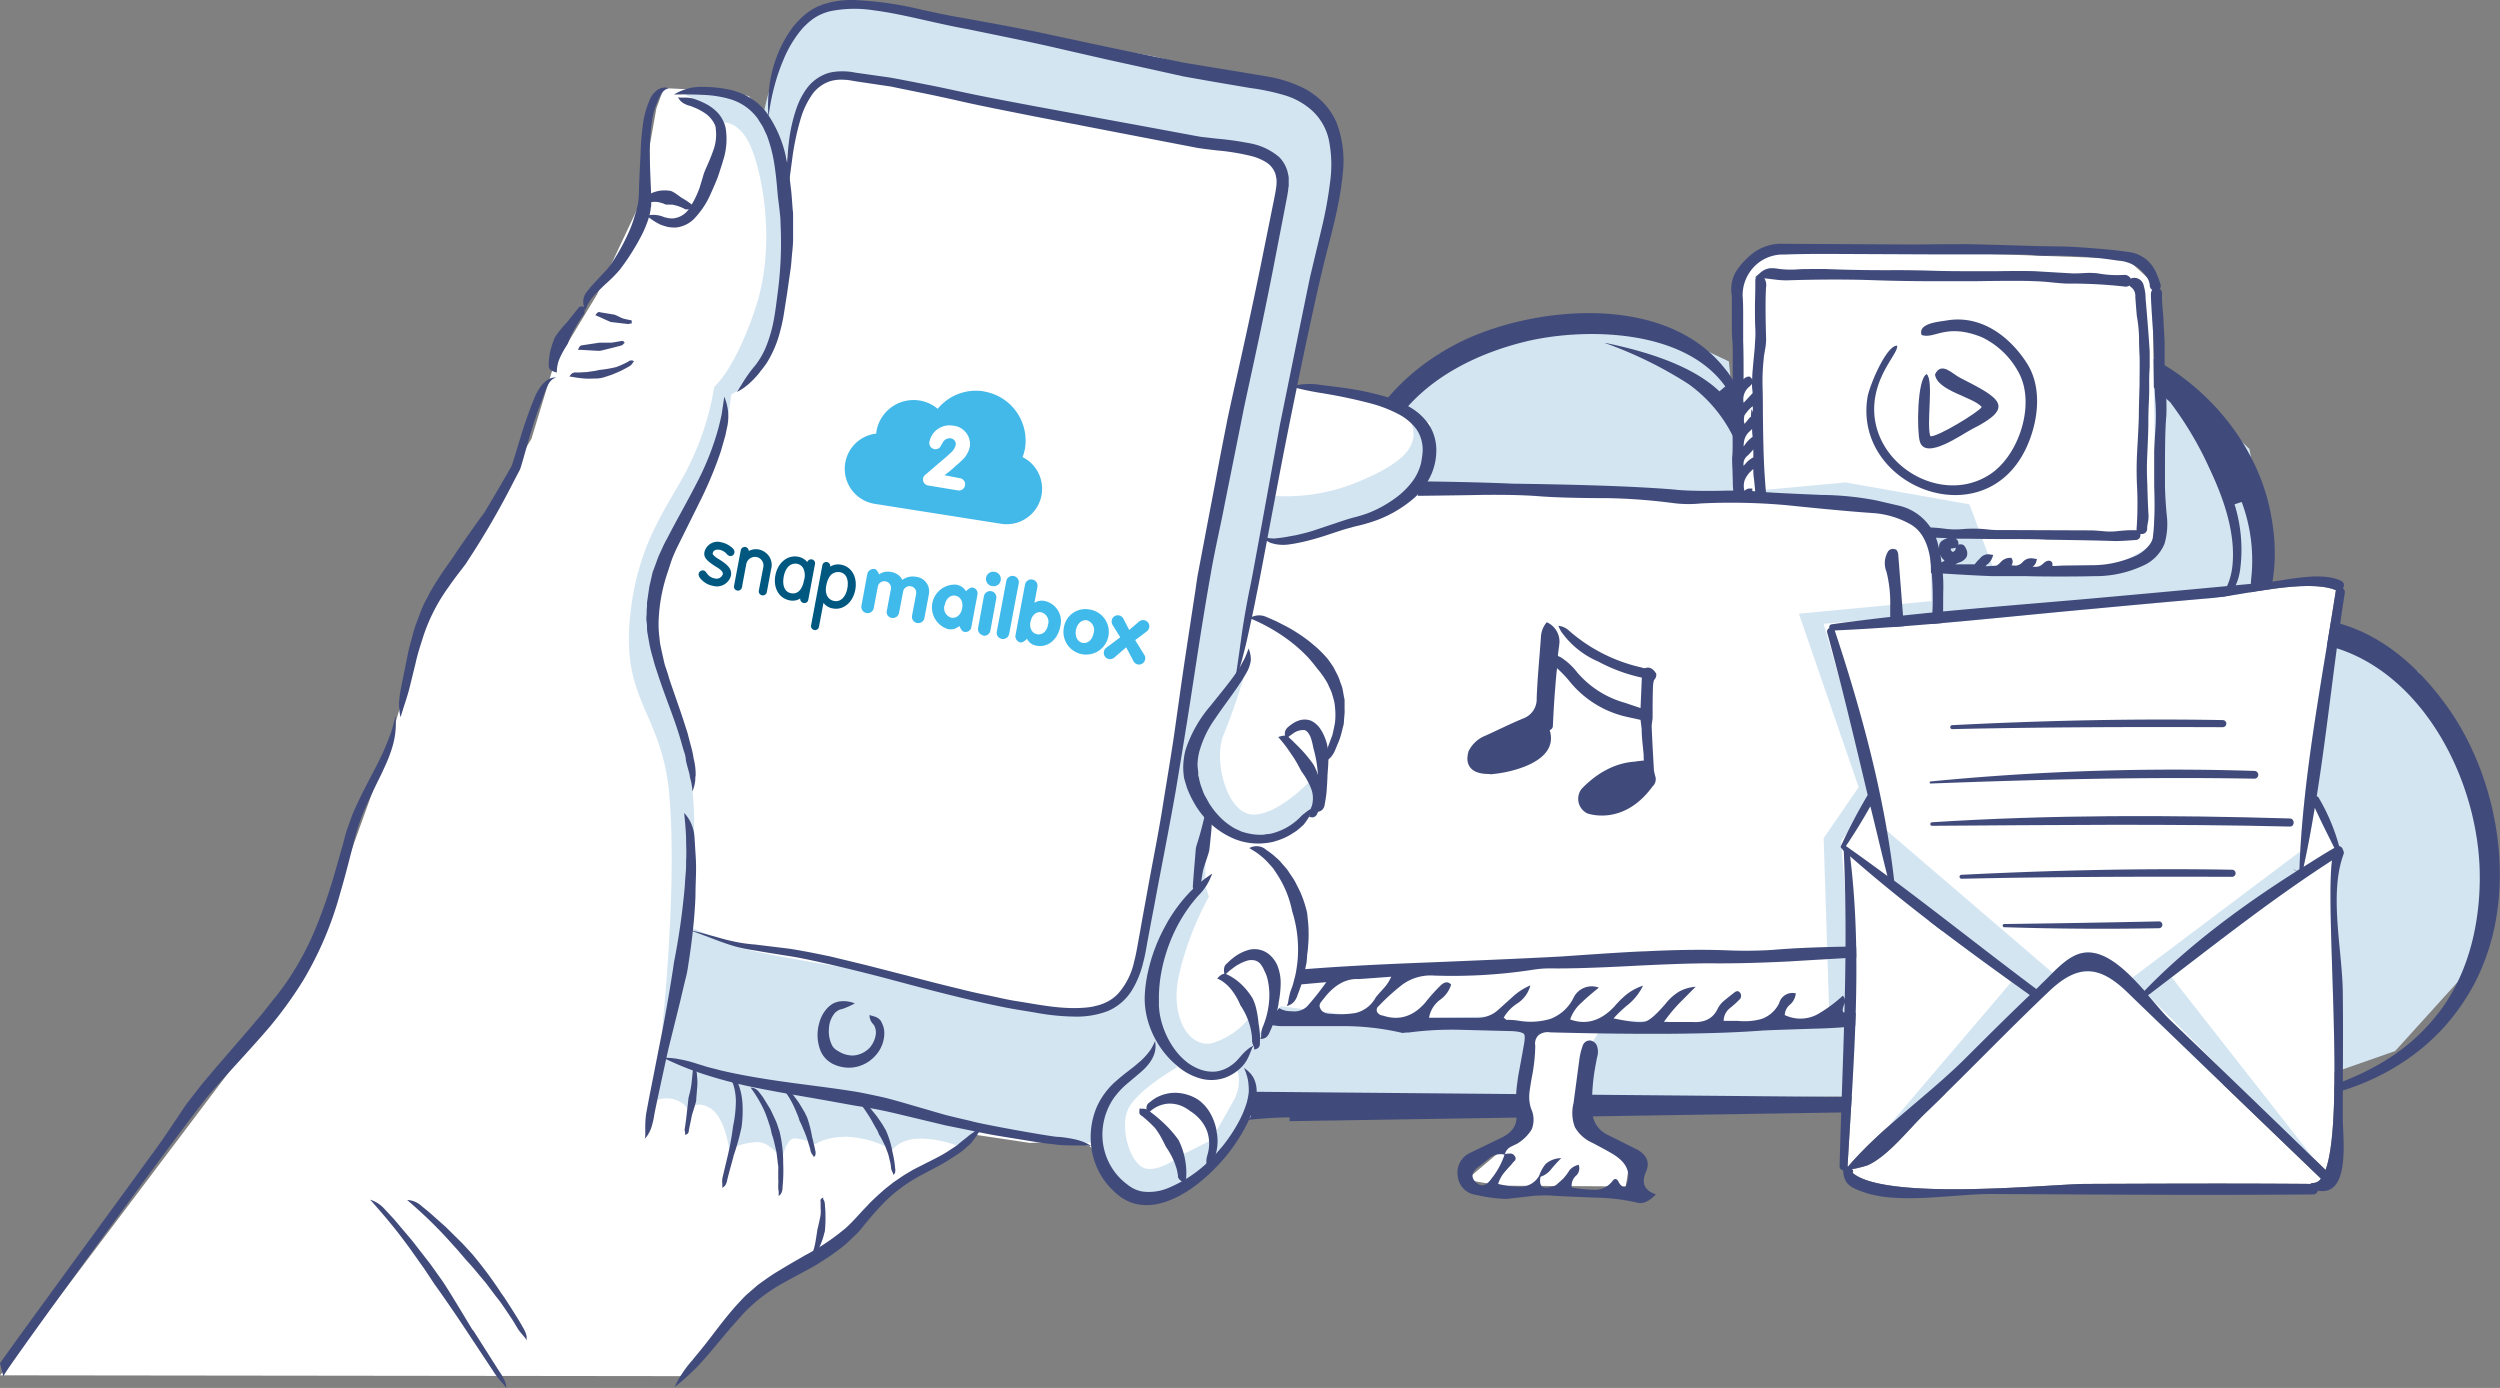 <svg xmlns="http://www.w3.org/2000/svg" viewBox="0 0 428.7 238"><rect x="0" y="0" width="428.7" height="238" fill="#808080" stroke="none"/><defs><style>.cls-1{fill:#d4e5f2;}.cls-2{fill:#414b7b;}.cls-3{fill:#fff;}.cls-4{fill:none;}.cls-5{fill:#005880;stroke:#005880;stroke-miterlimit:10;stroke-width:0.5px;}.cls-6{fill:#40b9eb;}.cls-7{fill:#43b9ea;}</style></defs><title>poster-2</title><g id="Слой_2" data-name="Слой 2"><g id="Primer_plano" data-name="Primer plano"><polygon class="cls-1" points="201.72 188.73 228.72 188.98 319.97 187.98 395.72 185.48 410.72 180.23 422.72 166.98 427.47 148.48 424.47 130.48 414.72 115.23 397.97 106.48 386.22 105.98 389.22 94.73 385.72 76.98 366.97 59.23 359.72 51.48 341.47 47.23 324.22 48.23 308.72 56.48 299.65 68.78 296.97 66.98 296.47 61.98 281.22 54.73 265.22 55.23 246.72 60.73 233.97 76.48 234.22 90.48 235.72 97.98 235.97 101.73 230.97 99.48 223.72 96.23 214.97 99.23 206.47 106.48 200.72 117.73 198.47 126.98 189.97 125.48 180.97 127.48 171.97 135.73 168.22 145.48 166.47 154.73 168.97 165.48 175.22 176.98 183.97 183.73 195.47 187.48 201.72 188.73"/><path class="cls-2" d="M168,151.67a.53.53,0,0,0,.18,0,1.28,1.28,0,0,1,0-.19l-.67-.17A.59.59,0,0,0,168,151.67Z"/><path class="cls-2" d="M377.43,189.79v-.65c2.93,0,5.86-.19,8.66-.42L200,187.08l-.06.65c-6.63-.64-19.27-7.56-23.51-12.06a11.68,11.68,0,0,1-1.65-1.94,1.19,1.19,0,0,1-.08-.16l-.69-.86a20,20,0,0,1-4-7.13.57.57,0,0,1-.56.22c-.66-.05-.64-.75-.63-1.16a16.41,16.41,0,0,1,.2-2.53,10,10,0,0,0-.3-1.2.7.7,0,0,1-.44,0c-.78-.26-.9-1.24-.79-6.59,0-1.19.06-2.68,0-3l-.24-.06a48.88,48.88,0,0,1,2.15-6.71c1.62-3.74,6.28-12.63,14.72-15.23a16.35,16.35,0,0,1,9.69.27,23.07,23.07,0,0,1,5.74,3.65,24.77,24.77,0,0,0,4.4,3,.68.68,0,0,0,.57-.15.38.38,0,0,0,.09-.43,12.65,12.65,0,0,0-4.52-5.73l-.31-.23.05-.37c1.17-9.39,7.46-24.51,17.76-28.7,5.15-2.1,10.4-1,15.61,3.1.12.12.15.12.39.12h.51l.12.5a7.81,7.81,0,0,0,1.24,2.44,1.25,1.25,0,0,0,1.73.57,1.27,1.27,0,0,0,.83-1.57c-.27-.66-.47-1.27-.67-1.88s-.39-1.16-.65-1.81c-4.13-11.42-3.25-21.9,2.47-29.51,5.69-8.39,15.29-12.26,22.35-14,9.88-2.41,27.17-2.35,34.33,7.67l-1,.85c-3.86-3.66-10.26-6.38-19.56-8.31-.08,0-.05,0,0,.05a69.83,69.83,0,0,1,14.25,7,24.35,24.35,0,0,1,7.89,9.52l.1.18,0,.2a17.07,17.07,0,0,0,1.26,10.21.31.31,0,0,0,.31.12.44.44,0,0,0,.35-.3,36.66,36.66,0,0,0,.63-5.14,36.88,36.88,0,0,1,.67-5.4A26,26,0,0,1,304,66.53,29.44,29.44,0,0,1,318.37,54.6c11.94-5.15,26.55-5.25,38.13-.26a21.33,21.33,0,0,1,6.56,4.38l1.94,2-2.61-.87a7.11,7.11,0,0,0-2.18-.5l-.2,0a.2.2,0,0,0-.07.16,91.26,91.26,0,0,1,11.69,9l.49.44a59.31,59.31,0,0,1,6.7,11.25c2,4.24,4.62,10.6,4,16.76-.43,4.25-2.74,7.22-7.22,9.23a9.91,9.91,0,0,0,8.58-8.84,26.08,26.08,0,0,0-1-10.87l1.23-.4A28.71,28.71,0,0,1,386,99.53c0,.9-.5,6.4-1.93,9l-.11.19-.21.09a17,17,0,0,0-5.09,3.57c-.13.13-.16.24-.11.34a.48.48,0,0,0,.55.16c1.37-.31,2.76-.69,4.1-1,4.46-1.2,9.06-2.44,13.66-1.61,17,2.62,27.79,21.77,28.35,38.77.18,5.9-.6,17.06-7.83,25.61-7.21,8.75-17.78,12.09-27.53,14.3,12.73-.29,24.68-6.17,31.54-15.63,11.23-15.06,8.22-36.75-.55-50.4-3.62-5.52-9.75-12.72-18.47-15.63a27.32,27.32,0,0,0-13.73-1l-1.23.21.53-1.13c2.31-4.85,2.77-11.28,1.28-18.12C387,76.76,379.38,67,369.44,61.61l-.19-.16a49.11,49.11,0,0,0-8.37-8.11c-3.56-2.67-8.54-4.5-14.81-5.44-13.57-2.11-26.53.26-35.56,6.52A35.25,35.25,0,0,0,299.4,67v4.11l-1.27-3.8a12.77,12.77,0,0,0-2.27-4c-10.1-13-32.12-10.82-44.53-5.11-8.36,3.9-14.83,10.19-18.22,17.69-3,6.89-3.23,15.2-.77,23.39l.58,1.93-1.6-1.22c-4.35-3.34-9-4.12-13.71-2.32-9.86,3.74-18.31,18.21-20.49,29.48l-.15.75-.72-.27c-4.32-1.62-8.92-2-12.31-1-6.91,2.07-12.74,8-16,16.3-3.45,9.2-3.64,18.88-.53,26.54a9,9,0,0,0,.51,1.15,8.56,8.56,0,0,1,.56,1.28c2.6,6.59,7.92,11.73,15.81,15.24a71.75,71.75,0,0,0,15,4.73l.4.08.07.29c.66.33,3.62.06,4.76,0,.61-.06,1.1-.1,1.36-.1a46.89,46.89,0,0,0,9-.19c2-.17,4.08-.34,6.25-.34v.65Z"/><polyline class="cls-3" points="297.57 47.72 301.91 43.05 317.41 42.72 364.74 44.39 369.07 48.39 369.74 93.05 362.91 97.05 345.07 97.72 307.24 96.22 300.24 93.89 298.07 88.39 297.57 80.55"/><polyline class="cls-1" points="297.75 84.45 323.72 87.23 330.22 89.48 333.15 96.51 342.29 98.75 337.72 86.48 316.47 82.73"/><path class="cls-2" d="M371.56,88.4c-.21-2.24-.31-4.12-.31-5.58,0-5.09,0-9,.23-11.5a32.84,32.84,0,0,0-.12-4.66,44.4,44.4,0,0,1-.17-4.52c0-.93,0-2.11,0-3.5L371,55.19c0-.45-.05-1.26-.17-2.39-.08-1-.1-1.74-.09-2.26a1.07,1.07,0,0,0-.22-.86.61.61,0,0,0-.17-.14l.08-.12a.92.92,0,0,0,0-.83,16,16,0,0,0-.72-1.89,5.87,5.87,0,0,0-4.47-3.46c-2.4-.35-5.38-.63-8.85-.85-1-.07-2.23-.12-3.66-.14l-3.59-.06c-6.67-.2-10.54-.3-11.82-.32-1.92,0-4.8,0-8.62.06l-22.54-.12h-.25a8.08,8.08,0,0,0-5.27,1.57,13.24,13.24,0,0,0-2.89,3.08,6,6,0,0,0-.77,4.29v5.4a22,22,0,0,0,.09,2.29c.05.92.07,1.65.06,2.14,0,.7,0,2,0,3.93a32.62,32.62,0,0,1-.08,3.79,3.21,3.21,0,0,0,.1,1.15,9.25,9.25,0,0,1,.11,3,24,24,0,0,0-.15,3.05c0,1.37,0,2.35-.09,3,0,.2,0,.85.06,2l.06,2.09c0,.86.07,1.51.11,1.93a5.16,5.16,0,0,1,0,1.82,1.53,1.53,0,0,0,0,1.35,3.83,3.83,0,0,1,.23.54,11.46,11.46,0,0,0,1,5,7.66,7.66,0,0,0,6.13,4.11,50.79,50.79,0,0,0,5.36.32l5.34.06c1,0,2.06,0,3.25.15,2.36.15,5.39.27,9,.35,2.63,0,4.53.08,5.81.14,3.7.23,6.5.38,8.35.44,2.57,0,4.54,0,5.85,0q2.3.06,5.19.06c1.93,0,4.05,0,6.38-.06A19.23,19.23,0,0,0,367.49,97a7,7,0,0,0,3.67-3.73A12,12,0,0,0,371.56,88.4Zm-19.75,7.93c-.32-.27-.76-.25-1.26.15l-.23.2a1.75,1.75,0,0,1-1.16.52H349l-.47,0a1.51,1.51,0,0,0,.62-.79l.15-.54-.56-.09a1.93,1.93,0,0,0-1.87.57,1.83,1.83,0,0,1-1.19.65l-.76-.06a1,1,0,0,0,.16-.94l-.16-.34h-.36a2.17,2.17,0,0,0-1.53.79c-.5.53-.71.55-.72.55l-1.33.08a2.78,2.78,0,0,1-.51,0l.25-.24a2.79,2.79,0,0,0,.88-1.11l.2-.57-.6-.09a1.73,1.73,0,0,0-1.48.47l-.72.75-.34.42c-.05.06-.08.06-.09.06l-2.1,0h-.33q-.44,0-.84,0a4.35,4.35,0,0,1,.77-.35,2.15,2.15,0,0,0,1.16-.92,1.6,1.6,0,0,0-.07-1.36,3.12,3.12,0,0,0-.25-.46.82.82,0,0,0-.68-.34h-.11a.74.74,0,0,0-.3.08,1,1,0,0,0,0-.25.77.77,0,0,0-.5-.79l1.41,0c1.38,0,3.73.06,7.18.06,3,0,5.43,0,7.16.11,5.08.06,9,.14,11.51.23h.27c.66,0,1.8-.06,3.34-.18a.82.82,0,0,0,.84-.95.24.24,0,0,0,0-.08h.06l.21,0a.89.89,0,0,0,.89-1,7.2,7.2,0,0,1,.14-1,5.21,5.21,0,0,0,.1-1.21c-.08-1.21-.15-3-.21-5.4a47,47,0,0,1,0-5.07c.12-2.62.18-4.37.18-5.19s0-1.92.08-3.58.08-2.79.06-3.64c0-.38,0-1.23.09-2.53,0-1.08,0-2,0-2.63-.12-2-.35-5.1-.7-9.1a7.94,7.94,0,0,0-.31-2.18,1.67,1.67,0,0,0-1.61-1.4,1.38,1.38,0,0,0-.64.14.9.9,0,0,0-.39-.43,1,1,0,0,0-.65-.21h-.14a18.05,18.05,0,0,1-4.43-.26,13.16,13.16,0,0,0-2.28-.06c-1,.06-1.73.08-2.09.06-1.43-.08-3.6-.2-6.51-.38q-2.48-.06-6.2,0l-6.18,0c-.89,0-2.93,0-6.22-.11-2.58-.06-4.66-.08-6.26-.06-2.42,0-6.09,0-11-.2-2.6,0-4.19,0-4.73.06a15.53,15.53,0,0,1-3.49-.12A5.87,5.87,0,0,0,303.5,46a3.06,3.06,0,0,0-1.63.76l-.95.82.28,0A.54.54,0,0,0,301,48l0,.67c0,1.71-.06,3-.06,3.83,0,1.48,0,2.78.06,3.86a14.12,14.12,0,0,1,0,1.55l-.09,1.59c0,.07-.09,1-.26,2.77l-.08.95c-.07.67-.1,1.29-.11,1.87a1.24,1.24,0,0,0-.23-.35l-.17-.16-.23,0a1.21,1.21,0,0,0-.84.46c0-2.51,0-4.72-.07-6.56,0-.66,0-1.93,0-3.82,0-1.56,0-2.85-.09-3.83A7,7,0,0,1,300,46.73a6.85,6.85,0,0,1,6-3.08c1.8-.07,4.14-.11,6.94-.11l20,.09c5.7,0,10,0,12.91,0,.59,0,1.53,0,2.81.12s2.25.11,2.91.09a72.12,72.12,0,0,1,11.67.86,6.31,6.31,0,0,1,4.87,2.79,2.94,2.94,0,0,1,.53,1.38,1,1,0,0,0,.2.65.71.71,0,0,0,.23.19,1.19,1.19,0,0,0-.23.76v.12c0,1,.15,3.14.38,6.53.1,1.26.16,3.29.18,6s.11,4.65.23,6.06a35.26,35.26,0,0,1,0,4.08c-.16,2.45-.23,3.82-.23,4.19,0,1.21,0,3.13,0,5.86.08,2.48.09,4.42,0,5.77a27.63,27.63,0,0,1-.25,3.21,3,3,0,0,1-.66,1.25,6.27,6.27,0,0,1-2.26,1.77,21.2,21.2,0,0,1-2.85,1,17.51,17.51,0,0,1-4.66.61l-4.89.06-1.25.06a6.5,6.5,0,0,1-.66,0A.76.76,0,0,0,351.81,96.33Zm-23.64-.12a3,3,0,0,0,.93-1.36l.28-.95-.93.34a4,4,0,0,0-1.59,1.27c-.54.6-.85.74-1,.77a7,7,0,0,1-2.42.09l.47-.44a3.88,3.88,0,0,0,1.15-1.5l.53-1.34-1.24.72a12,12,0,0,0-2.47,1.93c-.4.44-.62.47-.66.47-.62,0-1.07,0-1.4-.09a5.23,5.23,0,0,1,.4-.38,2.56,2.56,0,0,0,.87-1.53l.07-.65-.64.11a2.51,2.51,0,0,0-1.67,1.22,2.34,2.34,0,0,1-1.46,1,3.64,3.64,0,0,1-1.27,0,4.73,4.73,0,0,1,.55-.54,3.41,3.41,0,0,0,1.13-1.63l.28-1-1,.46a7.37,7.37,0,0,0-2.72,2.24,1.19,1.19,0,0,1-.71.47l-1.79-.17c.15-.16.35-.34.58-.55a4.3,4.3,0,0,0,1.28-1.55L314,93l-.62-.11a1.18,1.18,0,0,0-1,.26l-.35.31-2,1.92a.92.92,0,0,1-.81.36,13.89,13.89,0,0,0-1.77-.17c.29-.31.65-.65,1.07-1a10.74,10.74,0,0,0,1.71-1.9l.62-1c.94,0,1.72,0,2.31.07,1,.08,2.47.12,4.28.12,2.05,0,3.46,0,4.24,0l12.32.42a3,3,0,0,0-.9.4,1.21,1.21,0,0,0-.58.91,2.06,2.06,0,0,0,0,.38l-.73.49c-.5.34-.84.59-1,.73a4,4,0,0,0-.88.82c-.32.4-.48.42-.47.42l-1.41,0Zm39.17-5.12ZM366.16,50.9c.21,2.82.27,3.36.3,3.51a23.76,23.76,0,0,1,.34,3.25c0,1.48.05,2.59.09,3.32.05,1.27,0,3,0,5-.08,2.64-.12,4.3-.12,5.06s-.09,2.91-.29,6.35a58.17,58.17,0,0,0,0,6.45,61.25,61.25,0,0,1-.08,6.57,1.37,1.37,0,0,0,0,.51l-.13,0-.9,0c-.51,0-1.33.06-2.5.18a10.33,10.33,0,0,1-2.06,0c-1.14-.1-1.86-.15-2.18-.15l-13.21-.05-2.38,0a18,18,0,0,1-2.29-.12,21.67,21.67,0,0,0-4.09-.06,14.23,14.23,0,0,1-3.35-.08,26.48,26.48,0,0,0-5.12-.15,3.06,3.06,0,0,1-.72,0c-3.93-.25-6.69-.38-8.19-.38h0l-15.13-.52c-.24,0-.28-.08-.3-.12a6.89,6.89,0,0,1-.68-1.93c-.27-2.3-.46-4.28-.55-5.89-.18-2.47-.28-6.19-.32-11.08,0-1,0-2.51-.06-4.52a34.8,34.8,0,0,1,.2-4.47c0-.38.13-1,.26-1.77a9.58,9.58,0,0,0,.15-1.89c-.12-4.07-.12-7,0-8.71a2.19,2.19,0,0,0-.3-1.49v0l1.9.23a14,14,0,0,0,2.08.12c5.39-.17,10.58-.18,15.4,0,2.27.08,5.09.13,8.4.15l8.42,0q4.14-.06,6.24-.06h.79c2.11,0,3.92.07,5.39.2,1.72.18,2.83.27,3.39.27h.15a83.74,83.74,0,0,1,9.46.49,1.34,1.34,0,0,0,1-.15,1.19,1.19,0,0,0,.36.34A1.85,1.85,0,0,1,366.16,50.9ZM331.61,96.39a2.11,2.11,0,0,0,.93-1.44l0-.19a2.67,2.67,0,0,0,.91,1.36,1.85,1.85,0,0,1-.83.39,3.2,3.2,0,0,1-1.13-.05Zm3.71-2.16a.44.44,0,0,1-.18.25.47.47,0,0,1-.32.15.62.62,0,0,1-.31-.51.32.32,0,0,1,.16-.07,2.13,2.13,0,0,0,.65-.13l.08,0A1.42,1.42,0,0,0,335.32,94.23Zm-25.73-2.3a9.21,9.21,0,0,0-3.33,2.81,1.24,1.24,0,0,1-1.53.52,4.7,4.7,0,0,1-1-.28c.28-.28.67-.66,1.16-1.12a11.39,11.39,0,0,0,1.4-1.52l.33-.45-.46-.27c.69,0,1.49,0,2.39,0h1.63ZM299.74,90s.13-.15.3-.32a13.49,13.49,0,0,0,1.21-1.5,9.82,9.82,0,0,0,.57,2.08.23.23,0,0,1,0,.3,6.64,6.64,0,0,0-1,1.07l-.5.66a2.28,2.28,0,0,1-.36-.77,9.28,9.28,0,0,1-.25-1.42l.05-.07Zm1.64,3.23a5.84,5.84,0,0,1,.48-.49l.6-.64a1.71,1.71,0,0,1,1.52-.57l1.09.06-.27.2a8.27,8.27,0,0,0-1.37,1.36c-.5.61-.77.94-.92,1.11l-.57-.15-.46-.35a.84.84,0,0,1-.22-.21A.49.49,0,0,1,301.38,93.23Zm-2.38-14a1.87,1.87,0,0,1,.66-1.08c.25-.23.59-.59,1-1.07v.18c0,.54,0,.94,0,1.17a4.16,4.16,0,0,0-1.27,1l-.4.45A2.39,2.39,0,0,1,299,79.26Zm1.61-8.47-.28-.63-.09,1.34a1.4,1.4,0,0,0-.33.29c-.28.37-.54.68-.77.93a2.89,2.89,0,0,1,0-1.46,6.5,6.5,0,0,1,1.41-1.57,4.05,4.05,0,0,1,0,.92C300.62,70.67,300.61,70.73,300.61,70.79Zm-1.55,5a2.88,2.88,0,0,1,.9-1.72l.49-.47h0a10.66,10.66,0,0,0,.09,1.34,5.05,5.05,0,0,0-1.27,1.27l-.27.37C299,76.06,299.05,75.86,299.06,75.8Zm1.47-8.34L299,69.07a2.81,2.81,0,0,1,1-2.78,1.64,1.64,0,0,0,.42-.49l0,0a10.09,10.09,0,0,0,.1,1.29A1.56,1.56,0,0,1,300.53,67.46Zm-1.26,19a2,2,0,0,1,.5-.63,2.19,2.19,0,0,0,.72-1.48v-.54l-.54,0a1.28,1.28,0,0,0-.81.42,3.24,3.24,0,0,1,.07-1.94,4.92,4.92,0,0,1,1.45-1.81c0,.49,0,1,.11,1.65.13,1.25.21,2.09.23,2.5.06,1.23.1,2.06.13,2.51H301a2,2,0,0,0-1.33.75l-.24.24c0-.17-.05-.36-.08-.56A4.31,4.31,0,0,1,299.27,86.41Z"/><path class="cls-2" d="M325.31,59.27c-1.9,0-4.74,6.93-5.06,8.79-2.7,16.17,22.53,25.23,28.28,5.92,1.14-3.83,1.24-8.33-1-11.76-3.09-4.76-8-8.24-13.69-7.27-1.29.22-5,.46-4.33,2.49,2.23.78,4.14-2.08,10.28.36a14,14,0,0,1,6.33,6c3,5.36.15,14.18-4.8,17.49-8.81,5.88-21.77-2.46-19.72-13.43C322.5,63.19,325.56,60.41,325.31,59.27Z"/><path class="cls-2" d="M330.39,64.15c-1.66.77-1.71,9.82-1.17,11.59,1,3.25,7.26-1.31,8.95-2.16,7.59-3.81,4.79-5.31-2.1-8.82-1.32-.68-3.16-2.82-4.25-.57.27,2.83,6.66,3.92,8,5.6-.28.72-7.75,5.31-8.81,5C330.3,72.67,331.65,65.3,330.39,64.15Z"/><polyline class="cls-3" points="285.46 176.63 315.8 174.62 325.58 172.87 329.35 170.86 331.35 162.83 331.85 145.28 298 144.78"/><polyline class="cls-3" points="259.64 195.4 261.47 190.73 262.56 176.15 256.97 175.48 258.14 170.82 300.56 171.82 320.06 166.65 320.31 173.82 303.31 175.32 275.31 174.98 272.64 179.48 271.56 191.65 276.72 197.15 279.39 199.57 278.79 203.45 257.31 203.32 251.47 202.32"/><polyline class="cls-3" points="288.72 84.73 214.56 84.65 208.89 89.98 212.72 171.65 235.72 174.65 305.56 173.48 332.22 163.98 331.06 94.65 328.97 89.23 313.72 85.48"/><rect class="cls-3" x="257.27" y="84.04" width="13.5" height="7.25"/><polyline class="cls-1" points="313.72 175.23 312.72 143.73 318.72 134.98 308.47 105.23 332.22 102.98 332.47 105.23 312.72 106.98 321.22 136.73 315.72 144.23 317.22 163.48 316.97 175.23"/><path class="cls-2" d="M295,84.16a63.5,63.5,0,0,1,7.91.24q1.82.15,9.48.47a51.64,51.64,0,0,1,9.4.95l3.71.86a9,9,0,0,1,6.72,6.25,29.05,29.05,0,0,1,1,8.85L333,155.1c0,3,.05,4.85.16,5.69a11.51,11.51,0,0,1-.71,5.29c-.9,2.27-1.5,3.95-1.82,5s-1.35,1.85-3.08,2.69a28.87,28.87,0,0,1-7.59,2,87.14,87.14,0,0,1-8.93.63c-4.9.16-7.85.26-8.85.32q-12.17.94-36.35.31a2.56,2.56,0,0,0-2,.48,2,2,0,0,0-.56,1.82,30.12,30.12,0,0,1-.63,5.6q-.32,1.9-.39,2.61a6.57,6.57,0,0,0,.31,2.6,4.42,4.42,0,0,1,.08,3.56,7.41,7.41,0,0,1-2.53,2.45q-.87.4-1.26.63a2,2,0,0,0-.79,1.11,7.1,7.1,0,0,1,.87-.08.84.84,0,0,1,.79.4.64.64,0,0,1,.08.78,5.87,5.87,0,0,0-.64.72c-.58.63-1,1.1-1.26,1.42a5.64,5.64,0,0,0-1,1.89,15.87,15.87,0,0,0,3.8.48,3.67,3.67,0,0,0,3.24-1.9,6.85,6.85,0,0,1,1.1-2,4.13,4.13,0,0,1,2.69-1,21.85,21.85,0,0,0-1.82,2,3.78,3.78,0,0,1-1.74,1.19c-.31,1.58.29,2.16,1.82,1.74a2.08,2.08,0,0,0,1.19-.63,12.33,12.33,0,0,0,.95-.87,9.72,9.72,0,0,0,1-1.35,2.8,2.8,0,0,1,1.58-.94,1.71,1.71,0,0,1-.47,1.89,2.23,2.23,0,0,0-.71,2,24,24,0,0,0,3.56.39,3.79,3.79,0,0,0,3.47-1.57c.37-.42.71-.35,1,.23s.76,1,1.18.79q1.5-3.09-1.73-5.29-.8-.56-3.95-2.21a6.42,6.42,0,0,1-3-2.69,6.86,6.86,0,0,1-.23-4.11l1-7.51a11.25,11.25,0,0,1,.64-2.52,1.29,1.29,0,0,1,1.18-.72,1.44,1.44,0,0,1,1.18.88,3.25,3.25,0,0,1,.16,1.5c-.16.68-.26,1.18-.31,1.5a34.3,34.3,0,0,0-.64,8.21,4.54,4.54,0,0,0,2.69,4.11l5.06,2.53q2.45,1.43,1.5,3.71c-.9,1.95-.34,3.27,1.66,3.95-1.16,1.21-2.21,1.69-3.16,1.43a34,34,0,0,0-7.19-.87q-6.16-.24-7.11-.32a21.53,21.53,0,0,0-4.11.08l-4.11.47a27.84,27.84,0,0,1-5.22-.71,3.58,3.58,0,0,1-3.08-3.24,3.71,3.71,0,0,1,2.21-4l5.06-2.45c2-.89,3-2.24,2.77-4a25.91,25.91,0,0,1,.23-5.92c0-.37.4-2.27,1-5.69.26-1.32.29-2.08.08-2.29s-.82-.42-2-.48l-8.93-.23a56.25,56.25,0,0,0-8.85.47c-.21,0-.55,0-1,.08a44.64,44.64,0,0,0-10.51-1.18H219.52a13.52,13.52,0,0,1-3.72-.79c-.79-.26-1.92-.69-3.39-1.27a2.38,2.38,0,0,1-1.58-1.73c-.05-.21-.19-1.06-.4-2.53A115.61,115.61,0,0,1,209.32,153a151.43,151.43,0,0,0-1.1-22.2A26.09,26.09,0,0,1,208,126c0-1,0-2.64.08-4.74q.08-8.92-1.11-24.17a24.58,24.58,0,0,1,.64-7.83,7.82,7.82,0,0,1,6.08-6,44.1,44.1,0,0,1,9.41-.79q24.25-.07,36.34.47,18.42.24,27.58,1Q289.53,84.24,295,84.16Zm-19.51,1.26c-5.69,0-9.48-.16-11.38-.31-2.74-.22-6.14-.29-10.19-.24q-3.41.07-10.27.15H222.45a28.62,28.62,0,0,0-8.53,1.51c-2.8.79-4.32,2.79-4.59,6a58,58,0,0,0,.08,6.63q.32,4.44.48,6.64.08,2.85.15,11.93,0,7.35.4,11.85.94,12.31,1.18,24.57c0,.74.29,4.13.87,10.19.16,1.21.77,1.82,1.82,1.82a40.17,40.17,0,0,0,7.19.23q8.69-.79,23.23-1.34Q262,164.35,268,164q11.39-.8,14.15-.87,8.06-.41,14.22-.16a75,75,0,0,0,7.59-.08q4.65-.41,11.93-.55,10.18-.16,11.93-.24a4.86,4.86,0,0,0,2.53-.47,5.27,5.27,0,0,0,.39-2.45q.32-10.27.16-30.73,0-1.28.39-5.85a30.86,30.86,0,0,0,.09-5.77,70.26,70.26,0,0,1-.09-10.51,52.2,52.2,0,0,0-.31-10.58c-.47-2.9-1.61-4.85-3.4-5.85A15.29,15.29,0,0,0,321.46,88c-3.32-.22-8.27-.66-14.86-1.35a106.66,106.66,0,0,0-14.93-.32,20.81,20.81,0,0,1-4.9-.08A99,99,0,0,0,275.47,85.42Zm49.46,8.77c.26,0,.45.32.55.79l1,12.72c0,.63-.29,1-.87,1-.89,0-1.37-.32-1.42-1-.05-.42-.08-1.66-.08-3.72a21.84,21.84,0,0,0-.63-5.92,3.9,3.9,0,0,1,.16-3.31A1,1,0,0,1,324.93,94.19ZM218.73,172.4a3.79,3.79,0,0,0,2.69,1,3.23,3.23,0,0,0,2.69-.79,45.24,45.24,0,0,0,3.32-4.19l-5.38.48a4.61,4.61,0,0,0-3.32,2.13A1,1,0,0,0,218.73,172.4Zm-4.89-1.27a1.39,1.39,0,0,0,1.73,1,2.11,2.11,0,0,0,1.67-1.1,1.84,1.84,0,0,0,.31-1.58,1.4,1.4,0,0,0-1.66-1.11l-2.37.56A18.87,18.87,0,0,0,213.84,171.13Zm23.23,3q4.19,1.43,7.35-2.22a29.51,29.51,0,0,1,2.53-2.84c.73-.74,1.36-.81,1.89-.23a4.94,4.94,0,0,1-1.89,2.6,4.85,4.85,0,0,0-1.9,3.09h8.13a5.27,5.27,0,0,0,3.72-1.35l2.45-2.21a10.6,10.6,0,0,1,3.08-2,5.22,5.22,0,0,1-2.21,3.08,7.26,7.26,0,0,0-2.37,2.45l.47.39a11.52,11.52,0,0,1,2.21.16,12,12,0,0,0,5.3-.32,7.29,7.29,0,0,0,4-3.63,3.45,3.45,0,0,1,4.34-1.74c-1.37,1.11-2.34,1.95-2.92,2.53a6.77,6.77,0,0,0-2,2.92q4.09,1.5,7.58-2.21a16.3,16.3,0,0,1,2-2,9.23,9.23,0,0,1,2.92-1.58,9.71,9.71,0,0,1-2.45,3.16,22.54,22.54,0,0,0-2.61,2.45c2.74.59,4.53.77,5.38.56s2-1.29,3.55-3.08A8.57,8.57,0,0,1,288,170a7,7,0,0,1,2.77-.79L288,172a27.49,27.49,0,0,0-2.68,3.25h4.82q3.15.23,4.34-2.14a4.25,4.25,0,0,1,1.26-1.58c.37-.32.93-.76,1.67-1.34.42-.32.76-.29,1,.08a.9.9,0,0,1,0,1,17.24,17.24,0,0,1-1.74,1.59,2.82,2.82,0,0,0-1.1,2.2H298a11,11,0,0,0,4-.31A5.29,5.29,0,0,0,305.1,172a2.36,2.36,0,0,1,2.84-1.66,2.88,2.88,0,0,1-.95,1.9,2.44,2.44,0,0,0-.94,1.82,6.19,6.19,0,0,0,5.53-.08,23.48,23.48,0,0,0,4.42-3.24,1.22,1.22,0,0,1,.24,1.5c-.26.64-.32,1.08-.16,1.34,2.43.48,4.27-.13,5.53-1.81s2.24-1.66,3.09-.08c.26.42.57.45.94.08C327.17,170.61,328,170,328,170a5.14,5.14,0,0,0,1.66-2.52c.42-1.43.53-2.29.32-2.61s-1-.61-2.37-.71a45,45,0,0,0-7.19-.08q-4.59.24-13.67.79-7.9.39-13.59.32-4.59,0-13.67.47t-13.59.4a18.07,18.07,0,0,0-3,.23,91,91,0,0,1-17,1,8.23,8.23,0,0,0-5.46,1.58,35.7,35.7,0,0,0-4,3.63.85.85,0,0,0-.31,1A1.26,1.26,0,0,0,237.07,174.14Zm.07-4.51a7.38,7.38,0,0,0,1.43-2.13q-5.46.41-5.61.4c-2.16-.11-4.14,1-5.93,3.31-.26.32-.44.56-.55.71a.91.91,0,0,0-.08,1c.26.62.89.94,1.9.94a16.1,16.1,0,0,0,4.18-.15,5.31,5.31,0,0,0,3.4-2.61C236,170.9,236.41,170.42,237.14,169.63Zm89.69-53.88a10.63,10.63,0,0,0,0,1.82c0,.69-.32,1-.95,1s-.84-.34-.95-1c-.05-1.16-.07-1.82-.07-2a2.41,2.41,0,0,1,1.18-1.82A2.72,2.72,0,0,1,326.83,115.75Zm-73.25,84.3c-1.32,1-1.42,1.95-.32,2.84.79.68,1.61.45,2.45-.71A13.29,13.29,0,0,0,258,198a3,3,0,0,0-2.45.48C254.66,199.21,254,199.73,253.58,200.05Z"/><path class="cls-2" d="M283.78,132.92c.11.29-.16-.61-.17-.92-.14-2.47-.28-4.94-.38-7.42,0-.52.15-1.06.16-1.59,0-1.7,0-3.4.06-5.1a4.93,4.93,0,0,1,.18-1.27,1.28,1.28,0,0,0,.39-1.07c-.83-1.46-1.82-1-1.82-1a1.12,1.12,0,0,1-.66-.08,28.23,28.23,0,0,1-12.39-6.24,3.2,3.2,0,0,0-1.92-.92,10,10,0,0,0,.45.95,15,15,0,0,0,6.42,5.2,28.4,28.4,0,0,0,7.44,2.74c-.07,1.71-.14,3.35-.22,5.22l-2.63-.89a16.62,16.62,0,0,1-8.2-5.19,11.3,11.3,0,0,0-2.83-2.62l-.51-.24c0-.36.26-2,.27-2.35a3.64,3.64,0,0,0-2.18-3.43,4.19,4.19,0,0,0-1,2.51c-.24,3.5-.6,7-.73,10.5a3.52,3.52,0,0,1-2.36,3.51c-2.15.9-4.25,1.94-6.37,2.91a5.43,5.43,0,0,0-3,2.8c.05.11-.13.4-.08.5-.21.93-.21,3.34,3.67,3.29a1.26,1.26,0,0,0,.69,0,9.83,9.83,0,0,0,1-.12s10.56-1.34,8.68-7.4a.78.78,0,0,0,.55-.8c.1-2,.2-4,.37-6.06.08-1,.18-2.41.34-3.76a22,22,0,0,1,2,2.07,17.53,17.53,0,0,0,9.32,6.12c.65.18,2.35.51,3,.68l.19,1.52c0,1.48.22,3,.34,4.44,0,.34,0,.67.05,1-.55.06-1.08.11-1.59.2-2,.12-5.53.94-9.09,4.66a2.78,2.78,0,0,0,.95,4.2s6.14,2.35,11.21-4.61A1.69,1.69,0,0,0,283.78,132.92Z"/><path class="cls-3" d="M400.3,145.4c-1.75,1-3.51,2.14-5.28,3.24.74-3.35,1.35-6.73,1.92-10.13C398,140.82,399.16,143.13,400.3,145.4Z"/><path class="cls-3" d="M314.62,108.11c14.58-.64,29.12-2.34,43.63-3.65q10.58-1,21.16-1.92c5.07-.46,16.3-3.38,21.15-1.33h0l0,0c-2.44,15.71-5.67,31.92-6.26,47.85-.15.09-.31.18-.46.29-.15-.09-.31-.16-.46-.24s-.08,0,0,.06l.43.22c-9.33,5.92-18.54,12.7-26.07,20.51-3.14-3.53-6.86-7.15-10.55-6.5-2.75.48-5.12,3.45-7,5.2l-1,1C341,163.47,333,157.12,324.81,151,323.18,136.61,319.18,121.84,314.62,108.11Z"/><path class="cls-3" d="M320.73,138.27c1,4,1.92,8,2.92,11.94-2.35-1.73-4.71-3.45-7.11-5.13C318,142.92,319.42,140.6,320.73,138.27Z"/><path class="cls-3" d="M316.89,200.07s-.06-.08-.07-.11c1-17.52,2.6-35.64.44-53.12,9.71,8.54,20.3,16.27,30.81,23.79-3.71,3.54-7.35,7.16-11,10.8C330.84,187.68,322.52,193.42,316.89,200.07Z"/><path class="cls-3" d="M396.61,202.86a.48.48,0,0,0-.39.16c-12.88-.11-25.77-.05-38.63,0-5.54,0-34.15,3-39.91-1.89a.84.84,0,0,0,.08-.2.35.35,0,0,0-.26-.43,19.7,19.7,0,0,0,2.77-.68c3.54-1.6,7.07-6.22,9.85-8.9,7.18-6.9,14.07-14.12,21.32-21,4.86-4.58,8.49-4.45,13.26.14,3.74,3.62,7.49,7.22,11.24,10.84q11,10.6,22.05,21.21A1.64,1.64,0,0,1,396.61,202.86Z"/><path class="cls-3" d="M398.79,200.62q-13.29-12.9-26.66-25.71c-1.07-1-2.36-2.6-3.78-4.24,10.45-7.92,20.49-16,31.54-23.13C398.71,156.6,402.16,191.45,398.79,200.62Z"/><polyline class="cls-1" points="318.5 200.47 349.06 170.63 345.47 167.73 317.89 200.07"/><polyline class="cls-1" points="398.97 201.48 368.35 170.66 371.72 166.73"/><path class="cls-1" d="M322.72,141.73c-1.09,2.12,2.09,9.31,2.09,9.31l24.26,19.59s3.4-2.19,3.4-3.4"/><polyline class="cls-1" points="365.22 167.98 394.47 145.98 394.3 149.09 367.7 169.93"/><path class="cls-4" d="M337.1,181.43c3.62-3.64,7.26-7.26,11-10.8-10.51-7.51-21.1-15.25-30.81-23.79,2.16,17.48.57,35.6-.44,53.12,0,0,.05.07.07.11C322.52,193.42,330.84,187.68,337.1,181.43Zm-9.17-23.87c1.34.85,2.67,1.77,4,2.66.36.24,0,.79-.31.55-1.31-.92-2.64-1.85-3.91-2.8C327.45,157.78,327.67,157.39,327.93,157.56Zm-2.53-.46c2,1.12,3.91,2.38,5.78,3.67.29.21,0,.69-.3.5-1.94-1.16-3.89-2.42-5.74-3.75C324.9,157.34,325.1,156.93,325.4,157.1Z"/><path class="cls-4" d="M320.73,138.27c-1.31,2.33-2.7,4.65-4.19,6.81,2.4,1.68,4.76,3.4,7.11,5.13C322.65,146.25,321.69,142.26,320.73,138.27Z"/><path class="cls-4" d="M395,148.64c1.77-1.1,3.53-2.21,5.28-3.24-1.14-2.27-2.27-4.58-3.36-6.89C396.37,141.91,395.76,145.29,395,148.64Z"/><path class="cls-4" d="M349.14,169.59l1-1c1.9-1.75,4.27-4.72,7-5.2,3.69-.65,7.42,3,10.55,6.5,7.53-7.81,16.75-14.58,26.07-20.51l-.43-.22s0-.08,0-.06.31.15.46.24c.15-.11.32-.2.46-.29.59-15.93,3.82-32.14,6.26-47.85l0,0h0c-4.85-2-16.08.87-21.15,1.33q-10.57.93-21.16,1.92c-14.5,1.31-29.05,3-43.63,3.65,4.56,13.73,8.57,28.5,10.19,42.93C333,157.12,341,163.47,349.14,169.59ZM393.36,149v0Zm-23.07,10.19q-13.26.27-26.54-.17a.28.28,0,1,1,0-.55q13.26-.15,26.54-.45A.59.59,0,0,1,370.29,159.15Zm12.46-8.79c-15.47-.05-30.92,0-46.39.33a.34.34,0,0,1,0-.68c15.43-.77,30.92-1.14,46.39-.87A.61.61,0,0,1,382.75,150.36Zm9.93-8.58c-20.49-.5-40.91-.26-61.38-.13-.4,0-.38-.57,0-.61,20.38-1.35,41-1.29,61.38-.65C393.54,140.43,393.54,141.8,392.68,141.78Zm-19.4-33.48a4.88,4.88,0,0,1,4,1.93c.26.35-.31.8-.61.47a4.69,4.69,0,0,0-3.43-1.81A.3.3,0,0,1,373.28,108.3Zm-2.07.46a4,4,0,0,1,3.23,2,.31.31,0,0,1-.53.31,4.53,4.53,0,0,0-2.77-1.84A.25.25,0,0,1,371.21,108.76Zm-28.55,6.55c.86-4.19,5.72-3.36,8-.92a4.73,4.73,0,0,1,2.24-2.92,4.58,4.58,0,0,1,3.82-.26.37.37,0,0,1,.07-.16,4.33,4.33,0,0,1,7.07,1.62c1.85-3.52,7.55-4.58,9,0,1.74,5.45-7.16,9.42-11.17,10a.63.63,0,0,1-.66-.24.45.45,0,0,1-.46,0,13.91,13.91,0,0,1-3.25-3.29,35,35,0,0,1-4.84,5,.64.64,0,0,1-1.05-.5s0,0-.09,0C347.84,123.17,341.79,119.57,342.66,115.31Zm-2.18,3.86a.39.39,0,0,1,.46,0,.14.14,0,0,1,.06.11v.11a.12.12,0,0,1-.19.09,8.89,8.89,0,0,0,1.79,1.31c.57.41,1.18.74,1.76,1.16a.29.29,0,0,1-.3.5,10.77,10.77,0,0,1-2.34-1.57c-.52-.38-1.35-.84-1.35-1.56A.18.18,0,0,1,340.48,119.17Zm-.57,2.49a7.23,7.23,0,0,0,3.45,2.34c.35.1.18.63-.13.52a7.76,7.76,0,0,1-3.64-2.64C339.46,121.71,339.76,121.49,339.91,121.66ZM331.07,134a429.88,429.88,0,0,1,55.59-1.83.67.67,0,0,1,0,1.33c-18.55-.33-37,.13-55.59.83C330.84,134.38,330.86,134,331.07,134Z"/><path class="cls-4" d="M399.89,147.54c-11.05,7.1-21.09,15.21-31.54,23.13,1.42,1.64,2.71,3.21,3.78,4.24q13.35,12.84,26.66,25.71C402.16,191.45,398.71,156.6,399.89,147.54Z"/><path class="cls-4" d="M364.7,170.07c-4.77-4.59-8.4-4.72-13.26-.14-7.25,6.84-14.14,14.06-21.32,21-2.78,2.68-6.31,7.3-9.85,8.9a19.7,19.7,0,0,1-2.77.68.35.35,0,0,1,.26.43.84.84,0,0,1-.08.2c5.76,4.87,34.37,1.89,39.91,1.89,12.87,0,25.75-.08,38.63,0a.48.48,0,0,1,.39-.16,1.64,1.64,0,0,0,1.38-.74q-11-10.58-22.05-21.21C372.19,177.29,368.44,173.69,364.7,170.07Zm-27.32,31.81a42.17,42.17,0,0,1-8.62.42.27.27,0,0,1,0-.53c2.84-.08,5.68-.3,8.52-.5C337.64,201.23,337.71,201.82,337.38,201.88Zm2.67-1.07c-2.84.07-5.7,0-8.52-.12a.28.28,0,1,1,0-.55c2.82-.06,5.68-.17,8.52-.11A.39.39,0,0,1,340.05,200.81Zm31.24-18.26a36.46,36.46,0,0,1-2.77-2.51c-.13-.13,0-.37.2-.26,1,.72,2,1.59,2.95,2.38C372,182.39,371.56,182.79,371.29,182.55Zm1.07-1.73c-1.5-1.35-2.94-2.77-4.36-4.19-.24-.24.13-.59.37-.37,1.51,1.34,3,2.69,4.43,4.09C373.11,180.65,372.65,181.09,372.36,180.82Z"/><path class="cls-2" d="M401.11,145.08a33.68,33.68,0,0,0-3.47-8.23.55.55,0,0,0-.37-.31c1.85-11.58,3-23.35,4.82-34.87a.8.8,0,0,0-.35-.81.78.78,0,0,0-.26-1.24c-3.5-1.73-9.47-.06-13.27.29q-13.2,1.25-26.43,2.44c-15.89,1.46-31.92,2.49-47.71,4.71a.47.47,0,0,0-.36.64.63.63,0,0,0-.38.78c2.54,9.25,4.72,18.55,6.94,27.85a95.47,95.47,0,0,0-4.58,8.73.35.35,0,0,0,.24.5c0,.07,0,.15.09.2a.71.71,0,0,0,.15.15s0,.06,0,.1c.83,18.05-.25,35.93-.72,54a.66.66,0,0,0,.61.66c.13,2.4,1.22,3,3.82,3.86,6,2,15.45.18,21.77.22,18.34.09,36.67.24,55,.07a.8.8,0,0,0,.81-.64c5.72,1.07,4.26-9.21,4.28-12.57,0-7.18.09-14.36,0-21.54s-2.38-16.8.13-23.57a.76.76,0,0,0-.09-.72A.86.86,0,0,0,401.11,145.08Zm-.81.32c-1.75,1-3.51,2.14-5.28,3.24.74-3.35,1.35-6.73,1.92-10.13C398,140.82,399.16,143.13,400.3,145.4Zm-85.68-37.29c14.58-.64,29.12-2.34,43.63-3.65q10.58-1,21.16-1.92c5.07-.46,16.3-3.38,21.15-1.33h0l0,0c-2.44,15.71-5.67,31.92-6.26,47.85-.15.09-.31.18-.46.29-.15-.09-.31-.16-.46-.24s-.08,0,0,.06l.43.22c-9.33,5.92-18.54,12.7-26.07,20.51-3.14-3.53-6.86-7.15-10.55-6.5-2.75.48-5.12,3.45-7,5.2l-1,1C341,163.47,333,157.12,324.81,151,323.18,136.61,319.18,121.84,314.62,108.11Zm6.11,30.16c1,4,1.92,8,2.92,11.94-2.35-1.73-4.71-3.45-7.11-5.13C318,142.92,319.42,140.6,320.73,138.27Zm-3.84,61.8s-.06-.08-.07-.11c1-17.52,2.6-35.64.44-53.12,9.71,8.54,20.3,16.27,30.81,23.79-3.71,3.54-7.35,7.16-11,10.8C330.84,187.68,322.52,193.42,316.89,200.07Zm79.72,2.79a.48.48,0,0,0-.39.16c-12.88-.11-25.77-.05-38.63,0-5.54,0-34.15,3-39.91-1.89a.84.84,0,0,0,.08-.2.35.35,0,0,0-.26-.43,19.7,19.7,0,0,0,2.77-.68c3.54-1.6,7.07-6.22,9.85-8.9,7.18-6.9,14.07-14.12,21.32-21,4.86-4.58,8.49-4.45,13.26.14,3.74,3.62,7.49,7.22,11.24,10.84q11,10.6,22.05,21.21A1.64,1.64,0,0,1,396.61,202.86Zm2.18-2.24q-13.29-12.9-26.66-25.71c-1.07-1-2.36-2.6-3.78-4.24,10.45-7.92,20.49-16,31.54-23.13C398.71,156.6,402.16,191.45,398.79,200.62Z"/><path class="cls-2" d="M331.3,141c-.38,0-.4.61,0,.61,20.47-.13,40.89-.37,61.38.13.86,0,.86-1.35,0-1.39C372.26,139.75,351.68,139.69,331.3,141Z"/><path class="cls-2" d="M331.07,134.36c18.55-.7,37-1.16,55.59-.83a.67.67,0,0,0,0-1.33A429.88,429.88,0,0,0,331.07,134C330.86,134,330.84,134.38,331.07,134.36Z"/><path class="cls-2" d="M382.75,149.14c-15.47-.27-31,.1-46.39.87a.34.34,0,0,0,0,.68c15.47-.35,30.92-.38,46.39-.33A.61.61,0,0,0,382.75,149.14Z"/><path class="cls-2" d="M370.29,158q-13.26.28-26.54.45a.28.28,0,1,0,0,.55q13.26.42,26.54.17A.59.59,0,0,0,370.29,158Z"/><path class="cls-2" d="M381.16,123.48c-15.47-.28-31,.09-46.39.87a.34.34,0,0,0,0,.68c15.47-.35,30.92-.39,46.39-.33A.61.61,0,0,0,381.16,123.48Z"/><polyline class="cls-3" points="0.02 235.84 53.23 165.32 66.36 128.92 73.49 104.52 91.13 75.25 94.89 62.87 102.39 50.48 109.59 35.17 112.56 18.57 113.83 15.11 123.01 15.56 128.38 16.47 132.02 20.17 133.17 9.95 140.67 0.94 152.68 1.69 198.14 9.72 224.74 16.7 229.62 23.83 229.64 28.77 227.37 41.85 221.76 66.41 236.38 68.12 245.3 72.6 244.11 79.77 243.02 85.46 227.74 91.39 217.12 92.51 214.71 106.25 224.63 110 230.16 117.04 230.51 125.87 227.96 127.89 226.43 133.31 226.34 138.69 222.65 141.06 218.62 143.14 215.32 143.34 214.62 145.73 220.07 148.17 224.29 155.74 222.98 163.81 221.87 169.82 217.48 175.11 212.47 182.22 214.36 185.4 214.5 191.46 208.56 199.26 200.67 204.1 194.72 205.11 190.69 200.18 186.83 196.52 183.46 195.72 176.62 195.99 167.21 194.59 164.63 196.63 154.82 202.25 145.25 211.05 138.27 215.74 126.7 224.11 117.2 235.98"/><g id="Capa_3" data-name="Capa 3"><path class="cls-1" d="M117.32,16.19s6.43,2.57,6.75,4.82c0,0,2.9-.32,4.83,4.51s4.17,16.71.64,27.32-7.07,13.5-7.07,13.5a47.1,47.1,0,0,1-3.86,12.54C115.4,86,109.29,92.06,108,106.2s5.47,16.07,6.75,29.9-.64,35.36-1.28,40.82c0,0,5.14-22.82,5.46-31.18s0-11.89-2.57-21.86-6.11-17.36-2.89-25.72,8.36-16.39,10-21.53a46.31,46.31,0,0,0,1.93-9s5.79-2.58,8-11.9,2.89-20.89,0-30.54-10.61-9.64-10.61-9.64Z"/><path class="cls-1" d="M113.79,181.1l-2.58,8.36a5,5,0,0,1,4.19-1c2.25.64,2.57,1.92,2.57,1.92s1.28-1.92,3.85-.32,3.22,7.08,3.22,7.08a10.92,10.92,0,0,1,4.82-1.29c2.57,0,4.18,3.22,4.18,3.22s.64-3.86,2.25-3.86a9.66,9.66,0,0,1,3.54,1s1.6-1.28,5.46-1.28a17.76,17.76,0,0,1,7.71,2.25s1.29-1.93,4.83-1.93a17.71,17.71,0,0,1,6.43,1.28l4.5-2.89s-18-4.82-23.15-5.47-24.11-4.82-24.11-4.82Z"/><path class="cls-1" d="M217.94,85a32.26,32.26,0,0,0,15.43-2.58c8.36-3.53,8.68-6.1,9-7.39a6,6,0,0,0-.64-3.21s3.86,1.92,3.21,5.78-3.21,8.36-6.75,10.29-13.5,4.18-13.5,4.18l-7.71.32Z"/><path class="cls-1" d="M214.08,113.27a106.79,106.79,0,0,1-4.18,12.54c-1.92,4.18.33,13.18,4.5,13.82s10-5.46,10-5.46L226,138s-3.86,4.18-7.08,5.46-10.92-1.28-13.82-6.43.32-11.25,1.61-12.86,5.46-7.39,5.46-7.39Z"/><path class="cls-1" d="M206.69,151.85a30.73,30.73,0,0,0-6.75,10.29c-2.57,6.43-3.21,10.93-1,15.1s6.75,9,10.61,6.76a15.42,15.42,0,0,0,5.47-5.15l-.65-4.5a12.92,12.92,0,0,1-6.43,4.5c-3.85,1-7.39-4.18-5.78-11.57a52.19,52.19,0,0,1,5.14-13.5Z"/><path class="cls-1" d="M201.87,183s-6.75,3.86-8.36,7.07.32,9.65,2.89,10.29,6.11-2.25,6.11-2.25l5.14-2.57s2.25-3.86,3.86-6.75a7,7,0,0,0,.65-5.47l1.92-1.6s1.93,5.14,0,9.32S208.3,202,201.87,203.93s-11.57,1-13.18-6.43,1-9.33,3.86-11.9a41.17,41.17,0,0,0,5.78-7.07Z"/><path class="cls-1" d="M130.82,20.05,134,31.3s1.93-12.54,5.79-16.39,12.21-.32,20.57,1,35.68,6.75,43.08,8,13.82,2.25,15.42,3.53.65,6.43-1.28,15.76-11.25,56.89-12.54,64.29-4.18,29.25-5.78,36.64-2.57,17.36-4.18,21.54-5.15,8.68-12.22,8-26.36-5.79-32.14-6.75-21.54-3.54-24.11-4.5-7.72-3.22-7.72-3.22-2.89,10.61-3.53,13.5-1.61,8.36-1.61,8.36,13.82,5.15,20.57,6.11,16.08,2.25,21.54,3.86,19,3.53,22.5,4.5,9.65.32,9.65.32-.65-5.47,3.21-9,5.79-5.15,6.43-6.43a31.72,31.72,0,0,0,1.29-3.22s-3.22-10.61,1-17.36,6.75-8,6.75-8v-8.68l.32-3.54s-6.1-4.82-2.25-11.89a60.19,60.19,0,0,1,7.4-10.93s6.75-37.94,8.68-47.9,8-30.22,8.35-40.19-4.82-12.53-9.64-13.82S161,3.33,161,3.33s-17-5.78-22.5-.64S130.82,20.05,130.82,20.05Z"/></g><g id="Capa_2" data-name="Capa 2"><path class="cls-2" d="M100.41,53.19c0-.11.15-.42.32-.87.12-.22.27-.46.44-.74a10.8,10.8,0,0,1,.67-.87c.55-.61,1.23-1.27,2-2a25.67,25.67,0,0,0,2.44-2.45,40.14,40.14,0,0,0,3.52-5.49,19.55,19.55,0,0,0,1.46-3.44c0-.1.08-.27.14-.5s.1-.54.17-.89q0-.27.09-.57a4.92,4.92,0,0,0,0-.67c0-.43,0-.88,0-1.37-.07-1.92-.21-4.27-.22-6.59a35.88,35.88,0,0,1,.41-6.24,13.08,13.08,0,0,1,.48-2,7.75,7.75,0,0,1,.29-.75,9.56,9.56,0,0,1,.72-1.56,1.91,1.91,0,0,1,.24-.32,1.18,1.18,0,0,1,.28-.31,2.56,2.56,0,0,1,.36-.26l.45-.18-.53-.12a2.47,2.47,0,0,0-.54.05,1.41,1.41,0,0,0-.5.17,1.82,1.82,0,0,0-.45.26,3.84,3.84,0,0,0-1.26,1.7,15,15,0,0,0-1.14,4.14,47.08,47.08,0,0,0-.4,4.8v.22c-.06,1.12-.19,3.48-.27,5.73,0,1.1-.08,2.28-.2,3-.1.4-.19.76-.26,1.07l-.24.74a20.17,20.17,0,0,1-1,2.8,35.7,35.7,0,0,1-2.43,4.59c-.25.38-.48.77-.73,1.12s-.52.66-.82,1l-1.59,1.7c-.48.5-.87.94-1.13,1.26s-.42.52-.43.54A2.74,2.74,0,0,0,100.41,53.19Z"/><path class="cls-2" d="M115.58,16.21c.46,0,2.48-.07,5.18.07a19.07,19.07,0,0,1,4.36.7,9,9,0,0,1,4,2.39,8.41,8.41,0,0,1,.77.91c.23.33.43.7.64,1a6.56,6.56,0,0,1,.57,1.08c.16.38.37.72.49,1.1a24.08,24.08,0,0,1,1.14,4.36c.44,2.72.55,4.88.63,5.51,0,.31.12,1,.23,2,.06.49.12,1.06.19,1.69s.06,1.32.1,2.06a65.85,65.85,0,0,1-.42,10.34c-.24,1.84-.44,3.66-.75,5.32a23.59,23.59,0,0,1-1.23,4.41,13.58,13.58,0,0,1-1.5,2.86c-.44.65-.76,1-.77,1a25.73,25.73,0,0,0-1.58,2.19l-.31.49c-.1.16-.19.34-.3.49s-.21.34-.31.51-.23.35-.36.53l.58-.31.51-.33a5.74,5.74,0,0,0,.47-.35c.15-.12.32-.24.47-.38a15.09,15.09,0,0,0,1.9-2c0-.07.59-.68,1.29-1.75A19.58,19.58,0,0,0,133.44,58a30.84,30.84,0,0,0,1.05-4.61c.21-1.35.38-2.41.45-2.86l.05-.35c.13-.88.32-2.24.55-3.84.13-.8.18-1.66.26-2.55S136,42,136,41.07s0-1.82,0-2.68c0-.44,0-.86,0-1.27s0-.8-.07-1.17c-.11-1.5-.19-2.71-.27-3.35s-.26-2.5-.75-5a20.79,20.79,0,0,0-3.34-8.13,10.15,10.15,0,0,0-3.47-3,12.44,12.44,0,0,0-3.7-1.23,22.08,22.08,0,0,0-3.76-.34A8.88,8.88,0,0,0,115.58,16.21Z"/><path class="cls-2" d="M124.18,68c0,.24-.11.87-.24,1.79-.08.47-.13,1-.26,1.6s-.29,1.24-.46,1.93a47.42,47.42,0,0,1-3.77,9.56c-1.71,3.35-3.6,6.61-5,9.37a20.48,20.48,0,0,0-1,2c-.27.61-.55,1.15-.72,1.66-.36,1-.62,1.72-.74,2s-.27,1.12-.53,2.21c-.15.54-.2,1.19-.32,1.89-.05.36-.1.72-.16,1.11s0,.79-.06,1.21,0,.84-.06,1.28,0,.9.06,1.36,0,.93.08,1.41.17.95.25,1.44a23.74,23.74,0,0,0,.67,2.89c.14.48.27,1,.4,1.44l.47,1.42c1.23,3.77,2.7,7.33,3.55,10.08.44,1.37.72,2.54,1,3.35s.26,1.31.27,1.35c.23,1.13.56,2,.69,2.78,0,.21.09.4.13.6s.11.41.14.62.07.43.11.65,0,.46.06.71c.09-.23.17-.46.24-.67s.11-.45.16-.67a5.28,5.28,0,0,0,.09-.68c0-.22,0-.45.06-.68a11,11,0,0,0-.36-3c0-.08-.12-.94-.47-2.16-.16-.61-.35-1.32-.54-2.09l-.76-2.37c-1.07-3.23-2.3-6.57-2.54-7.49l-.1-.35L114,114c-.17-.66-.32-1.41-.51-2.22-.08-.41-.18-.83-.26-1.25s-.11-.86-.16-1.3a17.39,17.39,0,0,1-.13-2.71,29.08,29.08,0,0,1,1.52-8.3c.11-.32.31-.93.58-1.77s.71-1.86,1.28-3l4-8.06a67.76,67.76,0,0,0,3.29-8l.78-2.72.23-1.12A8.52,8.52,0,0,0,124.18,68Z"/><path class="cls-2" d="M68.69,123c.06-.22.24-.8.51-1.66s.67-2,1-3.28l1.07-4.36c.34-1.58.87-3.17,1.38-4.77a30.79,30.79,0,0,1,4.28-8.28c1.53-2.23,2.89-3.78,3.18-4.34a140.09,140.09,0,0,0,8-13.78l.62-1.19.31-.59a1.63,1.63,0,0,0,.17-.35l.11-.33c.27-.86.49-1.68.72-2.47.44-1.59.87-3.06,1.26-4.31s.75-2.28,1-3l.45-1.17c.37-1,.62-1.74.91-2.45.07-.19.16-.35.24-.53a4.63,4.63,0,0,1,.3-.52,4,4,0,0,1,.44-.51,2,2,0,0,1,.76-.37,2.4,2.4,0,0,0-.9.1,3.45,3.45,0,0,0-.69.36,4.19,4.19,0,0,0-.55.46,4.23,4.23,0,0,0-.45.5,9,9,0,0,0-1.32,2.48c-.07.13-1.18,2.89-2.08,5.84-.44,1.47-.91,3-1.29,4.23-.1.3-.19.59-.27.86a2.31,2.31,0,0,1-.11.29l-.16.3-.51.92-.17.29c-.42.73-1.08,1.85-1.85,3.17L83.8,86.65l-.65,1.1c-.23.36-.49.7-.73,1-2,2.8-3.89,5.49-4.55,6.53-.33.53-1.45,2-2.74,4q-.5.77-1,1.62c-.36.56-.65,1.21-1,1.84a16.08,16.08,0,0,0-.94,2c-.26.69-.52,1.38-.77,2.07a16,16,0,0,0-.65,2.07c-.18.68-.37,1.35-.54,2-.34,1.29-.52,2.5-.75,3.54-.41,2-.69,3.42-.7,3.49a18.5,18.5,0,0,0-.36,2.64A10.13,10.13,0,0,0,68.69,123Z"/><path class="cls-2" d="M95.49,63.88A5.7,5.7,0,0,1,96,61.39,16.58,16.58,0,0,1,97.33,59a19.93,19.93,0,0,1,1.29-2.75c.35-.61.72-1.21,1-1.64.14-.22.27-.39.36-.52a2.12,2.12,0,0,1,.15-.2,2,2,0,0,0,.15-.6c0-.06,0-.1,0-.15a.68.68,0,0,1,0-.15l0-.13.08-.11-.27-.13-.22-.06a.39.39,0,0,0-.18,0h-.15a.68.68,0,0,0-.43.36s-1.53,1.86-1.72,2.17l0,0a19,19,0,0,0-2.22,2.73,13.77,13.77,0,0,0-.86,2.65,11.74,11.74,0,0,0-.21,1.66c0,.45,0,.75,0,.76C94.17,63.36,94.58,63.66,95.49,63.88Z"/><path class="cls-2" d="M.56,236l.35-.56c1.73-2.85,30.58-42.49,34.9-47.66,2.2-2.56,4.47-5,6.36-7.09s3.4-3.8,4.19-4.74A70.59,70.59,0,0,0,52,168.11a60.09,60.09,0,0,0,6.35-15c.81-2.73,1.49-5.45,2.15-8a37.23,37.23,0,0,1,2.17-6.64c1.68-3.74,3-6.19,3-6.33,1.79-3.73,2.43-6.36,2.14-9.38l-.27,1.1a15.59,15.59,0,0,1-.58,2,46.1,46.1,0,0,1-2.65,5.93c-1.19,2.34-2.67,5-3.92,8-.27.78-.56,1.57-.85,2.37s-.45,1.6-.68,2.41c-.45,1.6-.92,3.23-1.38,4.86a93.35,93.35,0,0,1-3.21,9.4,49.47,49.47,0,0,1-4,7.85,34.8,34.8,0,0,1-2.1,3.07c-.33.46-.65.9-1,1.31s-.63.78-.92,1.14L44.83,174l-.93,1.07c-.75.94-3.54,4.13-7.31,8.5-.91,1.12-1.94,2.26-2.9,3.55-.5.63-1,1.28-1.51,1.94s-.95,1.39-1.44,2.09c-.95,1.42-1.93,2.88-2.92,4.34S.92,232.28,0,233.79"/><path class="cls-2" d="M117.33,139.4c0,.38.24,2,.32,4.36,0,1.16.09,2.48,0,3.89,0,.7,0,1.43-.07,2.16s-.11,1.48-.16,2.23a122.76,122.76,0,0,1-1.85,13c-.13,1.07-1.14,7.49-2.38,13.66-.61,3.09-1.2,6.12-1.65,8.39s-.71,3.78-.73,3.83a15.77,15.77,0,0,0-.16,2.3c0,.18,0,.33,0,.5s0,.34,0,.5l0,.52c0,.17-.06.36-.1.55l.39-.45c.11-.16.2-.31.29-.47a2.32,2.32,0,0,0,.24-.47,3,3,0,0,0,.2-.49,13.85,13.85,0,0,0,.53-2.25c0-.24,2.1-9.9,2.45-11.41l.07-.29c.36-1.45,1.12-4.51,1.85-7.47.36-1.48.68-2.95,1-4.18s.44-2.23.52-2.77c.17-1.08,1-6.36,1.17-11.45,0-1.27.06-2.52.09-3.7s0-2.25-.06-3.18-.11-1.71-.14-2.26-.06-.87-.06-.9A6.71,6.71,0,0,0,117.33,139.4Z"/><path class="cls-2" d="M110.82,37c.11.06.39.25.79.53a9.86,9.86,0,0,0,1.67,1,11.55,11.55,0,0,0,1.25.39,5.43,5.43,0,0,0,.73.08,3.31,3.31,0,0,0,.77,0,5.19,5.19,0,0,0,2.9-1.38,14.56,14.56,0,0,0,3-4.53c.62-1.35,1-2.33,1.13-2.63l.33-1c.15-.49.39-1.15.6-1.91a11.86,11.86,0,0,0,.44-5.61,5.56,5.56,0,0,0-1.39-2.64,7.46,7.46,0,0,0-2-1.49,15,15,0,0,0-1.54-.69l-.63-.22a5.18,5.18,0,0,0-1.38-.16h-.3c-.1,0-.21,0-.31,0l-.3,0-.32-.08c.07.12.14.24.2.36l.23.27a1.23,1.23,0,0,0,.24.22,1.44,1.44,0,0,0,.25.18,4.08,4.08,0,0,0,1.21.48s.37.14.87.35a10.06,10.06,0,0,1,1.69.93,4.91,4.91,0,0,1,1.31,1.36,3.14,3.14,0,0,1,.47,1.07l0,.14a7.85,7.85,0,0,1-.5,4c-.28.8-.61,1.58-.9,2.23s-.54,1.24-.64,1.54L120,32.09a15.73,15.73,0,0,1-1.77,3.59,3.69,3.69,0,0,1-2.82,1.77,3.5,3.5,0,0,1-1.16-.13,1.54,1.54,0,0,1-.47-.13A4.68,4.68,0,0,0,110.82,37Z"/><path class="cls-2" d="M111.47,34.72a3.36,3.36,0,0,1,1.39-.06c.32.05.65.18.9.24a2.82,2.82,0,0,0,.49.2,2.9,2.9,0,0,1,.6,0l.52,0,.58.15a6.23,6.23,0,0,1,1.07.39,3.51,3.51,0,0,1,.48.25,1.17,1.17,0,0,0,.46,0l.12,0h.23l.08,0,.16-.23.1-.18a.53.53,0,0,0,0-.15.25.25,0,0,0,0-.12c0-.14-.09-.22-.23-.29a12.54,12.54,0,0,0-1.54-1l0,0c-.36-.26-1.57-1.21-2-1.2a5.38,5.38,0,0,0-.67-.07c-.34,0-.77,0-1.16.07s-.77.19-1,.27a3.83,3.83,0,0,0-.44.2C111.37,33.42,111.3,33.82,111.47,34.72Z"/><path class="cls-2" d="M131.78,20.14a36.37,36.37,0,0,1,1-5.29,33.4,33.4,0,0,1,1.54-4.54,20,20,0,0,1,2.92-5l.5-.59.56-.55a11.8,11.8,0,0,1,1.22-1,8.78,8.78,0,0,1,3-1.28,21.2,21.2,0,0,1,7.31-.12C154.9,2.42,160.32,4,165.93,5c5.51,1.15,11,2.22,16.28,3.47l7.62,1.74,7,1.54L203,13.12l5.16.91,6.22,1.06a38.28,38.28,0,0,1,6.12,1.31,12.34,12.34,0,0,1,4.36,2.44,9.61,9.61,0,0,1,3,5.09,21.47,21.47,0,0,1,.24,7.17,70.11,70.11,0,0,1-1.45,8l-2,8.39c-.59,2.86-1.18,5.75-1.77,8.62-1.16,5.74-2.32,11.43-3.4,16.73L216.85,87.3c-.77,4.23-1.42,7.76-1.88,10.25s-.77,3.93-.79,4c-.65,3.39-1.09,5.94-1.4,8.37-.09.61-.17,1.2-.25,1.79s-.17,1.22-.26,1.81-.18,1.25-.28,1.89-.24,1.34-.37,2l.64-1.85c.19-.63.37-1.24.56-1.86s.33-1.23.49-1.85.32-1.24.46-1.86c.56-2.51,1.16-5.19,1.79-8.46.13-.45,1.87-9.72,3.74-19.59s4.08-20.27,4.66-23.08l.23-1.07c.6-2.71,1.48-6.94,2.64-11.81s2.89-10.41,3.43-16.24a18.41,18.41,0,0,0-1.06-8.69,11.84,11.84,0,0,0-2.4-3.58,13.74,13.74,0,0,0-3.22-2.34,22.2,22.2,0,0,0-6.2-2l-4.2-.71-5.61-.92-4.48-.74-5.33-1.09c-3.8-.77-8-1.63-12.49-2.61l-6.79-1.45c-2.29-.49-4.62-.91-6.93-1.36L164.7,3c-2.23-.36-4.41-.86-6.53-1.31A60,60,0,0,0,146.42,0a15.91,15.91,0,0,0-4.79.6,9.73,9.73,0,0,0-3.38,1.73,15.16,15.16,0,0,0-2.42,2.48,21.35,21.35,0,0,0-3.55,8A24.93,24.93,0,0,0,131.78,20.14Z"/><path class="cls-2" d="M214.11,111.2c-.05.17-.22.6-.47,1.23a7,7,0,0,1-.53,1.06,11.82,11.82,0,0,1-.74,1.28c-1.14,1.81-3,4-4.78,6.24a22.2,22.2,0,0,0-4.2,7.31,8.4,8.4,0,0,0-.37,1.73,10.46,10.46,0,0,0-.12,1.48c0,.87.09,1.5.13,1.78s.25.89.5,1.76a18.81,18.81,0,0,0,1.46,3,14.18,14.18,0,0,0,6.67,5.78,10.79,10.79,0,0,0,4.48.79,12.1,12.1,0,0,0,2.05-.25,15.26,15.26,0,0,0,1.73-.57,10.93,10.93,0,0,0,1.37-.68l1-.64c.52-.41.8-.67.82-.68l.46-.43.34-.45c.21-.3.38-.57.55-.83a3.23,3.23,0,0,0,.22-.41c.07-.13.13-.29.21-.42s.15-.27.23-.42l.29-.42-.52.21-.43.25a2.76,2.76,0,0,0-.39.28l-.36.28c-.51.34-.88.86-1.48,1.34a10.31,10.31,0,0,1-4,2.08,4,4,0,0,1-.84.15c-.29,0-.57.11-.85.11a9.16,9.16,0,0,1-1.6-.07,11.17,11.17,0,0,1-2-.46,1.6,1.6,0,0,1-.23-.1c-.3-.14-.68-.3-1.1-.52a16,16,0,0,1-1.34-.91,11.51,11.51,0,0,1-1.36-1.28,11.8,11.8,0,0,1-1.24-1.56c-.4-.54-.67-1.16-1-1.7s-.46-1.13-.68-1.64a9.86,9.86,0,0,1-.37-1.37c0-.2-.1-.37-.14-.53a3.73,3.73,0,0,1,0-.41c0-.23-.07-.68-.13-1.29a10.38,10.38,0,0,1,.27-2.27,17.94,17.94,0,0,1,2.76-5.81c1.31-1.94,2.73-3.81,3.73-5.26.49-.74.91-1.34,1.17-1.8l.44-.75a5.93,5.93,0,0,0,.77-2.14A5,5,0,0,0,214.11,111.2Z"/><path class="cls-2" d="M214.29,106a30.72,30.72,0,0,1,6.31,3.5,26,26,0,0,1,3.57,3.09,23.56,23.56,0,0,1,1.66,2,15.47,15.47,0,0,1,1.58,2.18,5.2,5.2,0,0,1,.5,1,10.86,10.86,0,0,1,.48,1.09c.11.39.23.8.34,1.2a6.72,6.72,0,0,1,.2,1.27,11.89,11.89,0,0,1,0,2.53c-.13.79-.3,1.54-.45,2.18l-.78,2.09a5.82,5.82,0,0,0-.42,1.29c0,.11,0,.2-.07.29a2.63,2.63,0,0,1-.08.3c0,.1-.06.2-.1.3s-.1.2-.16.3l.4-.1c.12,0,.22-.11.32-.16a1.52,1.52,0,0,0,.28-.19,1.79,1.79,0,0,0,.25-.22,4.31,4.31,0,0,0,.78-1.19s.18-.42.41-1a11.7,11.7,0,0,0,.75-2.14c.1-.41.2-.82.31-1.22s.08-.81.12-1.17.06-.68.08-.94a3.35,3.35,0,0,0,0-.58v-.19c0-.23,0-.53,0-.88,0-.17,0-.36,0-.55s-.07-.39-.11-.6c-.07-.42-.15-.87-.24-1.33s-.3-.9-.45-1.35a6.48,6.48,0,0,0-.54-1.29l-.58-1.13c-.43-.64-.79-1.15-1-1.42a22.21,22.21,0,0,0-1.8-1.86c-.48-.4-1-.87-1.59-1.32s-1.22-.88-1.85-1.29-1.27-.78-1.88-1.1l-1.66-.85-1.7-.74A3,3,0,0,0,214.29,106Z"/><path class="cls-2" d="M219.19,126.39a23.28,23.28,0,0,1,2.17,2.83c1,1.37,1.67,2.85,1.83,3.08a12.18,12.18,0,0,1,1.73,3.19,4.55,4.55,0,0,1,.15,2.19,2.43,2.43,0,0,1-.2.72,1.94,1.94,0,0,1-.11.29,7.2,7.2,0,0,0-.13.71,1,1,0,0,1,0,.17,1,1,0,0,1,0,.18l-.05.17-.1.15.3.08H225a1.3,1.3,0,0,0,.21,0,.64.64,0,0,0,.19-.08,1,1,0,0,0,.51-.63,6.27,6.27,0,0,0,.65-1.78,7.77,7.77,0,0,0,.08-1.32c0-.38-.06-.68-.08-.81v-.09c0-.24-.09-.6-.15-1s-.2-.9-.34-1.34a9.48,9.48,0,0,0-.84-2,22.77,22.77,0,0,0-2.14-2.62c-.51-.53-1-1-1.4-1.4l-.66-.62C220.62,126.05,220.12,126.06,219.19,126.39Z"/><path class="cls-2" d="M220.49,126.79a6.94,6.94,0,0,1,1.16-.94,2.88,2.88,0,0,1,2.07-.65c.47.12.92.84,1.14,1.56a13.94,13.94,0,0,1,.35,1.49A21,21,0,0,1,226,133a24.05,24.05,0,0,1,0,3.08c0,.41-.06.76-.09,1s0,.39,0,.4a3.64,3.64,0,0,0,.06.9,1.52,1.52,0,0,1,0,.21.71.71,0,0,1,0,.21,1.48,1.48,0,0,1,0,.21l-.06.21.33-.07a2.21,2.21,0,0,0,.27-.12.8.8,0,0,0,.2-.15.85.85,0,0,0,.16-.17,1.75,1.75,0,0,0,.31-.89c0-.05.21-1,.3-2.06s.13-2.11.15-2.4v-.11c0-.57.15-1.75.16-2.91a11.31,11.31,0,0,0-.24-2.74,9.44,9.44,0,0,0-.58-1.62,7.08,7.08,0,0,0-.76-1.27,3.89,3.89,0,0,0-1.39-1.12,3.09,3.09,0,0,0-1.76-.13,4.36,4.36,0,0,0-1.24.52,8.61,8.61,0,0,0-.72.51,2.78,2.78,0,0,0-.27.23C220.27,125.22,220.21,125.82,220.49,126.79Z"/><path class="cls-2" d="M221.34,66.28a48.17,48.17,0,0,0,5,1.08,87.6,87.6,0,0,1,9.12,1.93,22.71,22.71,0,0,1,4.45,1.78,9,9,0,0,1,3,2.56,6.21,6.21,0,0,1,1,4.27,14,14,0,0,1-.28,1.72,9,9,0,0,1-1.41,2.91A13.78,13.78,0,0,1,239,85.61,20.17,20.17,0,0,1,234.57,88a23.26,23.26,0,0,1-2.45.74c-.86.23-1.68.5-2.45.76-1.56.53-3,1-4.22,1.41s-2.27.64-3,.81-1.18.21-1.2.23a24.24,24.24,0,0,1-2.56.37l-.58,0a4.07,4.07,0,0,1-.59-.06,2.34,2.34,0,0,1-.62-.15l-.64-.31c.15.18.3.37.47.56a2.19,2.19,0,0,0,.58.43,3.4,3.4,0,0,0,.63.32l.66.18a7.37,7.37,0,0,0,2.88,0c.07,0,.86-.12,2-.38s2.57-.66,4-1.13,2.94-1,4.15-1.3c.61-.19,1.1-.28,1.6-.41s.86-.22,1.07-.29l.34-.1a21,21,0,0,0,7.91-4.32,11.8,11.8,0,0,0,3-4.27,10.21,10.21,0,0,0,.74-3.42,8.12,8.12,0,0,0-.13-2,7.7,7.7,0,0,0-1.37-3.19,9.9,9.9,0,0,0-3.2-2.76A19.77,19.77,0,0,0,237.55,68a52.71,52.71,0,0,0-7.62-1.56L226.42,66A11.87,11.87,0,0,0,221.34,66.28Z"/><path class="cls-2" d="M207.86,149.8l-1.17.83a23.46,23.46,0,0,0-2.17,1.86,26.36,26.36,0,0,0-4.77,6.44,29.31,29.31,0,0,0-2.87,7.61,23.24,23.24,0,0,0-.59,4.59c0,.27,0,.87.1,1.73a14.55,14.55,0,0,0,.76,3.16,15.71,15.71,0,0,0,5,7,10.3,10.3,0,0,0,4,2,7.11,7.11,0,0,0,3.82-.18,8,8,0,0,0,2.32-1.3,10.19,10.19,0,0,0,.76-.71,6.18,6.18,0,0,0,1.13-1.8c.07-.15.12-.28.18-.42s.12-.3.17-.42.11-.29.17-.44l.24-.44-.48.25-.4.29-.36.3c-.11.1-.23.2-.32.3-.43.42-.8.89-1.29,1.43a3.45,3.45,0,0,1-.3.28,5.78,5.78,0,0,1-.75.59,5.7,5.7,0,0,1-2.61,1,6.26,6.26,0,0,1-3-.51,9,9,0,0,1-1.77-1l-.19-.16a10.53,10.53,0,0,1-1.93-2,14.13,14.13,0,0,1-1.85-3.32,13.76,13.76,0,0,1-.9-3.51c0-.26-.05-.5-.06-.73v-.67c0-.41,0-.74,0-1a24.38,24.38,0,0,1,.34-3.71,28.34,28.34,0,0,1,1.79-6.16,26.77,26.77,0,0,1,3-5.37c.47-.69.94-1.2,1.25-1.59s.53-.57.54-.6A9.68,9.68,0,0,0,207.86,149.8Z"/><path class="cls-2" d="M208.72,167.81a4.16,4.16,0,0,1,.92.48,6.83,6.83,0,0,1,1.45,1.34,11,11,0,0,1,1.61,2.75,11.73,11.73,0,0,1,1.52,3.14,10.7,10.7,0,0,1,.45,2.16c.08.61,0,1,.06,1a3,3,0,0,0,.21.66l.06.16a.47.47,0,0,1,.06.15l0,.16c0,.06,0,.11,0,.17l.3-.07a1.12,1.12,0,0,0,.22-.1.56.56,0,0,0,.17-.11.5.5,0,0,0,.12-.14.91.91,0,0,0,.17-.68s.06-.81,0-1.61a17.18,17.18,0,0,0-.23-1.83l0-.08a20.45,20.45,0,0,0-.35-2.2,8.15,8.15,0,0,0-.66-1.95,11.58,11.58,0,0,0-2.11-2.58,9.81,9.81,0,0,0-1.59-1.17,7.81,7.81,0,0,0-.81-.41C209.83,166.87,209.33,167.1,208.72,167.81Z"/><path class="cls-2" d="M210,167.26a9.29,9.29,0,0,1,1.29-1.14,7.88,7.88,0,0,1,2.66-1.41,2.68,2.68,0,0,1,1.28,0,1.94,1.94,0,0,1,.85.52,4.44,4.44,0,0,1,.72,1.21,6.37,6.37,0,0,1,.6,1.65,11.9,11.9,0,0,1,.24,3.38,14.56,14.56,0,0,1-.62,3.32c-.15.44-.27.81-.38,1.06s-.16.41-.17.42a4.19,4.19,0,0,0-.2,1,1.46,1.46,0,0,1,0,.22c0,.07,0,.16,0,.23l-.06.22-.12.21.35,0,.29-.07a1.75,1.75,0,0,0,.24-.11,1,1,0,0,0,.21-.14,2.24,2.24,0,0,0,.55-.86,18,18,0,0,0,.88-2.2,18.79,18.79,0,0,0,.64-2.68l0-.12a18,18,0,0,0,.36-3.36,8,8,0,0,0-.63-3.2,5.28,5.28,0,0,0-1.29-1.7,3.94,3.94,0,0,0-3.54-.83,7.57,7.57,0,0,0-2.72,1.41,10.33,10.33,0,0,0-1,.89C209.85,165.62,209.78,166.25,210,167.26Z"/><path class="cls-2" d="M214.21,145.44c.09,0,.32.18.66.39a8,8,0,0,1,1.25.87,9.89,9.89,0,0,1,1.47,1.39q.38.41.75.84l.66,1a17.91,17.91,0,0,1,2.58,6.33,21.49,21.49,0,0,1,1,7.26,19,19,0,0,1-.23,2.45,14.38,14.38,0,0,1-.44,2.09,9.8,9.8,0,0,1-.44,1.46l-.21.57c-.13.5-.22.88-.29,1.26a2.93,2.93,0,0,1-.05.29,1.5,1.5,0,0,1-.06.29c0,.09-.05.19-.08.29l-.14.29.39-.11.31-.16a1.31,1.31,0,0,0,.27-.19,2.29,2.29,0,0,0,.23-.21,2.89,2.89,0,0,0,.66-1.2,25,25,0,0,0,1-3c.22-.75.32-1.55.47-2.2s.13-1.17.17-1.39l0-.17c0-.21.06-.48.1-.8s.06-.67.09-1.06a21,21,0,0,0,.06-2.54c0-.88-.13-1.73-.19-2.46s-.26-1.28-.34-1.59a19.86,19.86,0,0,0-.82-2.31c-.24-.55-.57-1.15-.88-1.78s-.78-1.22-1.16-1.83-.92-1.12-1.34-1.64-.94-.88-1.32-1.25c-.82-.66-1.41-1-1.43-1.07A2.55,2.55,0,0,0,214.21,145.44Z"/><path class="cls-2" d="M198.07,178.52a12.71,12.71,0,0,1-.71,1.4,11.25,11.25,0,0,1-2.21,2.39c-1,.9-2.33,1.78-3.69,3a12.8,12.8,0,0,0-3.42,4.59,13.34,13.34,0,0,0-1,5.7,12.54,12.54,0,0,0,1.3,5.1,11.77,11.77,0,0,0,2.39,3.3,8.4,8.4,0,0,0,1,.91,7.35,7.35,0,0,0,.68.51l.8.46a8,8,0,0,0,1.46.54,8.7,8.7,0,0,0,4.4-.1c3.28-.83,6.58-3.22,9.26-5.95a29.82,29.82,0,0,0,5.91-8.48,15.78,15.78,0,0,0,1.06-3.22,12.68,12.68,0,0,0,.19-1.33,5.08,5.08,0,0,0-.6-2.64l-.32-.46a2.86,2.86,0,0,0-.38-.4,2.11,2.11,0,0,0-.41-.37l-.46-.37c.08.19.15.38.22.56a2.3,2.3,0,0,1,.18.5c0,.17.13.28.14.45a3,3,0,0,0,.11.45,11.33,11.33,0,0,1,.17,2.21,12.63,12.63,0,0,1-.34,1.79,18.36,18.36,0,0,1-1.63,3.75,27.88,27.88,0,0,1-2.51,3.71c-.84,1-1.56,1.8-1.88,2.12l-.24.24a22.33,22.33,0,0,1-7.24,4.85,8.6,8.6,0,0,1-4.41.59,5.5,5.5,0,0,1-2.49-1.14,10.44,10.44,0,0,1-3-3.37,10.77,10.77,0,0,1-1.08-7.67,11,11,0,0,1,1.61-3.75,13.94,13.94,0,0,1,2.45-2.64l2.05-1.73c.5-.42.78-.71.81-.73C197.8,181.72,198.39,180.17,198.07,178.52Z"/><path class="cls-2" d="M203.32,203c0-.12.06-.62.1-1.32a11.48,11.48,0,0,0-.14-2.48,12.56,12.56,0,0,0-1.19-3.72,19.23,19.23,0,0,0-2.65-3c-.65-.6-1.31-1.16-1.82-1.54-.25-.2-.47-.36-.62-.46l-.25-.18a1.57,1.57,0,0,0-.68-.18l-.16,0a1,1,0,0,1-.17,0l-.15,0-.13-.09a2.17,2.17,0,0,1-.08.3,2.24,2.24,0,0,0,0,.24,1.09,1.09,0,0,0,0,.19.54.54,0,0,0,0,.15.89.89,0,0,0,.42.44,20.84,20.84,0,0,1,2.25,2.07l.05.06a12.72,12.72,0,0,1,1.07,1.67c.38.69.68,1.36.83,1.6a13.32,13.32,0,0,1,1.38,2.54c.11.3.21.6.31.89s.15.55.2.78.07.43.1.57,0,.23,0,.24C202.1,202.22,202.43,202.51,203.32,203Z"/><path class="cls-2" d="M196.79,191a5.92,5.92,0,0,1,1.12-.94,5.21,5.21,0,0,1,2.48-.81,5.38,5.38,0,0,1,2.52.53,9.28,9.28,0,0,1,1.25.79,7.33,7.33,0,0,1,1.25,1A6.62,6.62,0,0,1,207,194a6.54,6.54,0,0,1,.29,2.94,7.85,7.85,0,0,1-.21,1l-.11.39a3.29,3.29,0,0,0-.1.91c0,.07,0,.14,0,.2a1.64,1.64,0,0,1,0,.22c0,.06,0,.14,0,.21l-.09.19H207l.27-.07a1.63,1.63,0,0,0,.23-.11.91.91,0,0,0,.19-.13,1.94,1.94,0,0,0,.48-.86,9.58,9.58,0,0,0,.56-2.23,8,8,0,0,0-.12-2.68l0-.13a9.45,9.45,0,0,0-1.1-3,7.28,7.28,0,0,0-2-2.24,6.94,6.94,0,0,0-1.63-.8,7.18,7.18,0,0,0-3-.39,6.93,6.93,0,0,0-2.69.85,8.27,8.27,0,0,0-1,.72C196.53,189.4,196.45,190,196.79,191Z"/><path class="cls-2" d="M115.71,237.84a40.18,40.18,0,0,0,4.16-3.79c2-2.14,4.3-5.14,6.76-7.84a26.86,26.86,0,0,1,1.89-2,26.6,26.6,0,0,1,4-3.13c.65-.45,1.34-.83,2-1.19,2.56-1.43,4.57-2.45,5.15-2.81.29-.16.95-.57,1.86-1.17a37,37,0,0,0,3.35-2.43c.61-.56,1.25-1.17,1.92-1.8s1.18-1.38,1.79-2.08a44.42,44.42,0,0,1,3.83-4.18,26.05,26.05,0,0,1,4.43-3.27c1.52-.89,3-1.61,4.27-2.31.63-.34,1.19-.67,1.69-1s.93-.57,1.27-.82a13,13,0,0,0,1.11-.8c.44-.38.81-.72,1.13-1s.56-.69.81-1c.12-.16.24-.31.35-.47s.2-.36.32-.52l.34-.52.41-.52-.62.29-.54.34c-.18.11-.32.25-.48.37s-.34.22-.5.34c-.33.24-.62.51-1,.8s-.71.56-1.1.9c0,.06-.69.48-1.66,1.13s-2.37,1.36-3.86,2.1l-2.24,1.14c-.72.44-1.43.83-2,1.23s-1.16.77-1.58,1.1l-.94.74-.29.23-1.34,1.19c-.5.49-1.09,1-1.66,1.65-1.19,1.19-2.41,2.69-3.74,3.87a38.69,38.69,0,0,1-7,4.68c-.57.35-2.27,1.28-4.5,2.65-1.12.65-2.33,1.52-3.58,2.43l-1.8,1.56c-.6.53-1.11,1.14-1.66,1.71-2.13,2.35-3.9,4.82-5.3,6.6s-2.38,2.91-2.42,3A17.13,17.13,0,0,0,117,235.5,12,12,0,0,0,115.71,237.84Z"/><path class="cls-2" d="M113.71,181.38a56.25,56.25,0,0,0,5.5,2.33A78.81,78.81,0,0,0,130,186.6c4,.8,7.94,1.44,11.08,2s5.48,1,6.18,1.1,3.17.48,6.39,1.25l5.44,1.3,3,.72,3.06.62c2,.41,4.05.86,6,1.18l5.16.84c1.51.25,2.76.45,3.66.53l1.45.17c1.22.11,2.15.11,3,.11h.65c.21,0,.43,0,.65,0l.68,0,.73.09-.64-.38-.65-.29c-.22-.1-.44-.15-.66-.23a6.36,6.36,0,0,0-.66-.19,20.17,20.17,0,0,0-3-.47c-.34.14-13.13-2.14-15.08-2.73l-.38-.09c-1-.23-2.44-.56-4.15-1l-5.58-1.62c-1.89-.55-3.86-1.13-5.49-1.48s-2.94-.62-3.66-.75-2.8-.45-5.53-.82-6.11-.78-9.39-1.28-6.44-1.09-8.79-1.66c-1.16-.31-2.15-.53-2.82-.76l-1.13-.35a20.67,20.67,0,0,0-3-.77A13.26,13.26,0,0,0,113.71,181.38Z"/><path class="cls-2" d="M118.82,183.37c0,.15-.12,1.32-.25,2.49s-.52,2.34-.53,2.56-.16,1.5-.3,2.76-.33,2.46-.34,2.49a1.73,1.73,0,0,0,.08.49.81.81,0,0,0,0,.11.61.61,0,0,1,0,.11l0,.12v.11l.19-.06.13-.07a.31.31,0,0,0,.11-.08.34.34,0,0,0,.08-.09.76.76,0,0,0,.13-.44c0-.08.41-2,.47-2.31v-.06c.12-.59.79-2.42.8-2.89,0-.21.1-1.29.18-2.33s-.07-2-.07-2C119.56,183.86,119.35,183.63,118.82,183.37Z"/><path class="cls-2" d="M125.17,184.69a7.65,7.65,0,0,1,.88,2.57,11.29,11.29,0,0,1,.14,1.46,21.9,21.9,0,0,1-.49,4.44,46.15,46.15,0,0,1-.84,4.73c-.5,2.14-1,4.19-1,4.24a2.91,2.91,0,0,0,0,.82c0,.06,0,.12,0,.18a1.09,1.09,0,0,1,0,.18v.18c0,.06,0,.13,0,.19l.21-.13.16-.14a.87.87,0,0,0,.13-.15s.07-.1.1-.16a2.43,2.43,0,0,0,.24-.76s.22-.89.47-1.8.51-1.88.59-2.14l0-.1a43.42,43.42,0,0,0,1.4-5,21.13,21.13,0,0,0,.16-4.09,11.9,11.9,0,0,0-.41-2.43,8.09,8.09,0,0,0-.38-1.07A1.57,1.57,0,0,0,125.17,184.69Z"/><path class="cls-2" d="M128.71,186.5a22.08,22.08,0,0,1,2.25,3.74c.44.93.74,1.94,1,2.7s.34,1.4.4,1.57a11.77,11.77,0,0,1,.46,1.64l.33,1.42c.06.52.13,1.06.2,1.6,0,.27.07.54.1.8s0,.53,0,.78q0,.76,0,1.38a6.36,6.36,0,0,1,0,1c0,.24,0,.38,0,.39a3.93,3.93,0,0,0,.08.82l0,.18a1.35,1.35,0,0,1,0,.18l0,.19c0,.07,0,.13,0,.2l.19-.15.14-.16a1,1,0,0,0,.11-.17.89.89,0,0,0,.08-.17,2.52,2.52,0,0,0,.14-.83,28.93,28.93,0,0,0,.11-4.2v-.1a22.61,22.61,0,0,0-.62-5.27l-.48-1.45c-.29-.69-.7-1.53-1.08-2.35l-1.28-2.08c-.38-.54-.67-.87-.68-.89A1.81,1.81,0,0,0,128.71,186.5Z"/><path class="cls-2" d="M134.63,187.19a14.3,14.3,0,0,1,1.4,2.32c.28.58.52,1.18.72,1.65s.3.84.35,1,.24.46.46,1,.49,1.13.72,1.78.4,1.28.56,1.76a5.17,5.17,0,0,1,.15.6c0,.14.06.22.06.23a1.6,1.6,0,0,0,.26.47l.07.1s.06.07.07.11l.06.1,0,.13.15-.13.11-.13a.67.67,0,0,0,.06-.12.28.28,0,0,0,0-.12,1.05,1.05,0,0,0,0-.52c0-.06-.48-2.23-.6-2.56l0-.06a20.12,20.12,0,0,0-.83-3.2l-.42-.85c-.23-.42-.54-.91-.83-1.4s-.64-.91-.88-1.25a6.58,6.58,0,0,0-.45-.54C135.57,187.16,135.24,187.08,134.63,187.19Z"/><path class="cls-2" d="M139.75,215.69c0-.15.48-1.17.94-2.22s.71-2.19.76-2.38a22.06,22.06,0,0,0,.1-2.63,12.48,12.48,0,0,0-.08-1.59c0-.43-.07-.71-.07-.72a1.21,1.21,0,0,0-.18-.43l-.06-.09a.73.73,0,0,1,0-.09l0-.09v-.1l-.18.09-.12.1a.32.32,0,0,0-.08.09.24.24,0,0,0-.06.09.69.69,0,0,0,0,.41s0,.48,0,1a6.1,6.1,0,0,1,0,1.13v.06c-.09.53-.45,2.2-.57,2.57,0,.18-.16,1.12-.3,2s-.44,1.73-.44,1.75C139.2,215,139.33,215.23,139.75,215.69Z"/><path class="cls-2" d="M147.55,189.29a24.2,24.2,0,0,1,1.73,2.53c.37.62.69,1.26,1,1.76s.41.91.47,1a8.33,8.33,0,0,1,.57,1c.13.27.29.57.44.9s.26.68.39,1a5.42,5.42,0,0,1,.31,1.05l.23.92a7.88,7.88,0,0,1,.12.93,2.27,2.27,0,0,0,.2.56l.06.12a.67.67,0,0,1,.06.12l0,.13v.14l.17-.11.12-.13a.57.57,0,0,0,.08-.13.5.5,0,0,0,0-.13,1.27,1.27,0,0,0,0-.59,17.31,17.31,0,0,0-.49-2.93l0-.07a15.74,15.74,0,0,0-1.11-3.55l-.53-.91c-.29-.44-.67-1-1-1.47l-1.06-1.31-.52-.58A1.25,1.25,0,0,0,147.55,189.29Z"/><path class="cls-2" d="M97.63,64.56c.17,0,1.39.27,2.66.35.64.06,1.28,0,1.8,0s.89-.07,1-.09a9.78,9.78,0,0,0,1-.29l.84-.28.91-.38a15.56,15.56,0,0,0,1.58-.78,6.8,6.8,0,0,0,.69-.41,1.45,1.45,0,0,0,.34-.37l.06-.1a.31.31,0,0,1,.07-.09l.07-.09.09-.06-.17-.1-.14-.06-.13,0a.22.22,0,0,0-.11,0,.7.7,0,0,0-.42.18,15.74,15.74,0,0,1-2.09.95h0a20.67,20.67,0,0,1-2.84.49l-.81.17-1.4.2-1.35.07h-.63C98.25,63.86,98,64.05,97.63,64.56Z"/><path class="cls-2" d="M99.12,60c.22-.06,3.41.19,3.72.16.15,0,1.09-.25,2-.47l1.74-.45a1,1,0,0,0,.3-.22l.06-.07s0,0,.06-.06l.06-.05.08,0-.1-.16a.53.53,0,0,0-.09-.11l-.08-.08-.08,0a.4.4,0,0,0-.32,0s-1.39.25-1.61.27h0c-.42,0-1.74,0-2.05,0l-3,.45C99.47,59.25,99.31,59.47,99.12,60Z"/><path class="cls-2" d="M102.09,54.07c.18,0,2.43,1.1,2.66,1.15l3,.35a.87.87,0,0,0,.31-.1l.06,0,.07,0,.07,0h.07c0-.06,0-.12,0-.18s0-.09,0-.13a.94.94,0,0,0,0-.09s0-.06,0-.07a.25.25,0,0,0-.24-.1s-1.1-.23-1.27-.29h0c-.31-.1-1.26-.62-1.5-.66s-.7-.12-1.26-.21l-1.1-.18C102.59,53.42,102.41,53.59,102.09,54.07Z"/><path class="cls-2" d="M63.48,205.72c.35.42,3.19,3.51,5.72,6.91,1.29,1.68,2.48,3.46,3.48,4.83l1.85,2.79c.46.61,3.1,4.35,5.53,8.05l4.83,7.3a13.41,13.41,0,0,0,1,1.27l.23.26c.07.08.16.17.23.26l.23.28.22.33c0-.14,0-.27,0-.4l-.1-.37a2.86,2.86,0,0,0-.12-.35,3.45,3.45,0,0,0-.14-.34,10.55,10.55,0,0,0-.84-1.4l-4.41-6.94L81,228c-1.1-1.79-4.54-7.61-5.49-8.83-.22-.32-.87-1.23-1.73-2.43l-3.11-4-3.11-3.68-1.51-1.62A5.6,5.6,0,0,0,63.48,205.72Z"/><path class="cls-2" d="M69.81,205.77c.33.29,2.89,2.46,5.25,4.9,1.2,1.19,2.31,2.49,3.23,3.48l1.72,2c.2.23.94,1,1.84,2.11l1.52,1.81,1.57,2.1.79,1,.7,1,1.24,1.85c.37.54.62,1,.83,1.34s.31.52.31.53a11.09,11.09,0,0,0,.79,1l.18.21.18.22.18.24c.06.08.11.18.17.27,0-.12,0-.23,0-.34s0-.21,0-.31a1.37,1.37,0,0,0-.07-.29,1.4,1.4,0,0,0-.09-.29,6.2,6.2,0,0,0-.6-1.17c0-.15-3-4.93-3.55-5.61l-.09-.14A69.62,69.62,0,0,0,81,215.08l-1.62-1.77-2.9-2.87-2.89-2.57c-.81-.66-1.35-1.1-1.37-1.13A3.86,3.86,0,0,0,69.81,205.77Z"/><path class="cls-2" d="M134.55,36c.12-.57.33-1.62.54-3.06s.43-3.27.73-5.45a44.67,44.67,0,0,1,1.53-7.3,14.28,14.28,0,0,1,1.79-3.79,6.09,6.09,0,0,1,3.34-2.51,6.66,6.66,0,0,1,2.25-.21c.79,0,1.71.24,2.58.35l5.45.81c3.71.77,7.59,1.52,11.6,2.44s8.17,1.71,12.39,2.56l12.77,2.47,12.8,2.47,3.18.61c1.12.16,2.19.29,3.24.41a38.43,38.43,0,0,1,6,1,9.25,9.25,0,0,1,2.49,1.09,3.88,3.88,0,0,1,1.43,1.8,2.26,2.26,0,0,1,.14.57,2.35,2.35,0,0,1,.1.6,6.88,6.88,0,0,1-.06,1.27c-.11.82-.31,1.82-.51,2.77l-2.2,10.91c-2.77,13.56-5.24,23.82-5.8,26.88-.3,1.53-1,5-1.9,9.87-.46,2.45-1,5.25-1.59,8.35-.29,1.55-.6,3.17-.92,4.86-.16.84-.32,1.7-.49,2.58s-.28,1.77-.41,2.69c-.56,3.64-1.15,7.51-1.76,11.55s-1.19,8.25-1.8,12.56-1.38,8.7-2.08,13.14-1.61,8.91-2.42,13.36c-.4,2.23-.81,4.45-1.21,6.66-.19,1.1-.39,2.2-.59,3.3s-.38,2.17-.66,3.21a12.12,12.12,0,0,1-2.75,5.55,7,7,0,0,1-2.46,1.68,7.92,7.92,0,0,1-1.43.45,8.45,8.45,0,0,1-1.49.26c-4.06.41-8.07-.46-11.81-1.05-1.88-.27-3.68-.74-5.44-1.09s-3.43-.75-5-1.15c-3.23-.77-6.18-1.55-8.8-2.23l-6.8-1.74L142.33,164c-2.61-.54-4.91-1-7-1.32l-5.92-.72a26.32,26.32,0,0,1-2.81-.36c-.92-.18-1.87-.39-2.77-.65l-2.85-.79c-1-.28-2-.53-3.08-.73l1.42.45,1.36.51,2.8,1.05c1,.36,1.9.67,2.9.94a28.23,28.23,0,0,0,3,.59c2,.36,4,.67,6.09,1s4.4.86,6.9,1.42c.34.1,4,.9,9.53,2.36s12.75,3.47,20.43,5c1.92.37,3.88.66,5.81,1a38.52,38.52,0,0,0,5.88.57,15.12,15.12,0,0,0,5.86-.91,9,9,0,0,0,4.31-3.74,16.39,16.39,0,0,0,1.84-4.59c.4-1.46.57-2.81.81-4,.44-2.37.78-4.2,1-5.29l.31-1.66c.77-4.23,2.09-10.75,3.45-18.42.64-3.85,1.33-8,2-12.21s1.33-8.6,2-12.92,1.38-8.58,2.1-12.65S209.34,90,210,86.5c1.42-7.06,2.56-12.74,3.17-15.82s2.65-11.91,5-23.8c.57-2.94,1.17-6.05,1.8-9.29.16-.81.31-1.63.47-2.45s.33-1.63.46-2.59c0-.23.07-.46.09-.69v-.73c0-.24,0-.49,0-.73l-.15-.75a5.66,5.66,0,0,0-1.47-2.7,10.68,10.68,0,0,0-5.23-2.41,51.53,51.53,0,0,0-5.44-.76L206,23.47c-.87-.13-1.78-.32-2.67-.48L198,22l-20.75-3.82c-3.28-.62-6.43-1.21-9.41-1.81s-5.78-1.25-8.4-1.76-5-1-7.14-1.36l-5.6-.79a11,11,0,0,0-3.82-.12,6,6,0,0,0-1.51.43,7.31,7.31,0,0,0-3.1,2.5,12.89,12.89,0,0,0-1.64,3.16,27.33,27.33,0,0,0-1.37,6.1C134.78,28.44,134.92,32,134.55,36Z"/><path class="cls-2" d="M146.59,172.06a5.21,5.21,0,0,0-2.67-.33,3.67,3.67,0,0,0-1.16.41,4.69,4.69,0,0,0-1,.85,5.74,5.74,0,0,0-1.23,2.29,7.39,7.39,0,0,0,.15,4.84,4.38,4.38,0,0,0,1.19,1.68,5.8,5.8,0,0,0,.82.58,6.36,6.36,0,0,0,2.87.71,6.11,6.11,0,0,0,4.49-2,5.73,5.73,0,0,0,1.59-4.16,3.66,3.66,0,0,0-.37-1.41A2.63,2.63,0,0,0,151,175a2.11,2.11,0,0,0-.95-.66l-.24-.07-.23-.07-.24-.06-.22-.12c0,.12,0,.24,0,.36s0,.18.07.27a1.28,1.28,0,0,0,.06.23,1.82,1.82,0,0,0,.08.19,3.2,3.2,0,0,0,.46.62,1.69,1.69,0,0,1,.26.49,2.58,2.58,0,0,1,.12,1.26,4.4,4.4,0,0,1-1.06,2.25.6.6,0,0,1-.08.08,4.31,4.31,0,0,1-2.74,1.23,4.63,4.63,0,0,1-2.56-.76l-.21-.12-.15-.09-.1-.09a2,2,0,0,1-.58-.67,5.32,5.32,0,0,1-.54-2.89,4.41,4.41,0,0,1,1-2.66,3.57,3.57,0,0,1,.38-.33l.34-.2a1.18,1.18,0,0,1,.35-.11,6.33,6.33,0,0,0,1-.36A11.92,11.92,0,0,0,146.59,172.06Z"/><path class="cls-2" d="M206.74,139.14c0,.2-.37,1.63-.74,3.07s-.88,2.91-.92,3.17-.16,1.92-.3,3.51-.23,3.12-.24,3.16a1.61,1.61,0,0,0,.2.63l.06.14a.91.91,0,0,1,.07.14l0,.14v.15l.3-.07a1,1,0,0,0,.21-.08.49.49,0,0,0,.16-.1.31.31,0,0,0,.12-.1.75.75,0,0,0,.16-.56c0-.06.36-2.5.45-2.89l0-.07c.16-.73,1-3,1.09-3.54.05-.27.18-1.61.31-2.88s.14-2.51.15-2.54C207.9,140,207.58,139.61,206.74,139.14Z"/></g><path class="cls-5" d="M121.05,94.67a2.07,2.07,0,0,1,2.6-1.43,3.76,3.76,0,0,1,1.58.75c.36.27.5.51.46.76a.43.43,0,0,1-.49.35.68.68,0,0,1-.39-.27,2.47,2.47,0,0,0-1.33-.79c-.77-.15-1.38.14-1.49.73a.55.55,0,0,0,.18.59,3.85,3.85,0,0,0,1,.76c1.61,1,2.1,1.65,1.92,2.58a2.24,2.24,0,0,1-2.84,1.5,3.13,3.13,0,0,1-1.55-.76c-.46-.39-.7-.75-.65-1a.46.46,0,0,1,.49-.38c.18,0,.24.1.52.46a2.22,2.22,0,0,0,1.4.9,1.38,1.38,0,0,0,1.73-.9c.09-.44-.2-.86-.94-1.34l-.58-.36C121.25,95.87,120.91,95.44,121.05,94.67Z"/><path class="cls-5" d="M128.93,94.53a2.44,2.44,0,0,1,1.1-.07,2.62,2.62,0,0,1,1.65,1.08,2.43,2.43,0,0,1,.31,2l-.74,3.94a.44.44,0,0,1-.53.36.44.44,0,0,1-.35-.51l.76-4a1.73,1.73,0,0,0-1.31-2.05,1.78,1.78,0,0,0-2.09,1.38l-.76,4.06a.44.44,0,0,1-.86-.16l1.16-6.15a.45.45,0,0,1,.54-.36.47.47,0,0,1,.33.54l-.1.5A2,2,0,0,1,128.93,94.53Z"/><path class="cls-5" d="M138.64,96.54a.46.46,0,0,1,.54-.37.42.42,0,0,1,.33.51l-1.15,6.13a.43.43,0,0,1-.51.35.48.48,0,0,1-.37-.58l.12-.62a2.14,2.14,0,0,1-2.16.74c-1.69-.32-2.61-2-2.23-4s1.87-3.26,3.52-3A2.4,2.4,0,0,1,138.54,97Zm-4.49,2.29c-.32,1.7.24,2.91,1.45,3.14s2.17-.57,2.53-2.45a3.09,3.09,0,0,0-.12-2.09,1.79,1.79,0,0,0-1.29-1C135.46,96.23,134.46,97.14,134.15,98.83Z"/><path class="cls-5" d="M140.19,107.44a.43.43,0,0,1-.5.35.44.44,0,0,1-.36-.52L141.26,97a.44.44,0,0,1,.49-.38.48.48,0,0,1,.37.56l-.12.63a2.28,2.28,0,0,1,2.22-.72c1.65.31,2.57,2,2.2,4s-1.87,3.32-3.55,3a2.26,2.26,0,0,1-1.78-1.43Zm1.27-7.1a3,3,0,0,0,.1,1.83A1.91,1.91,0,0,0,143,103.3c1.22.23,2.24-.71,2.55-2.37s-.28-2.84-1.47-3.06a2.08,2.08,0,0,0-1.82.59A3.93,3.93,0,0,0,141.46,100.34Z"/><path class="cls-6" d="M155.15,99.18a3.12,3.12,0,0,1,2-.26,2.51,2.51,0,0,1,2.13,3l-.75,4a1.08,1.08,0,1,1-2.12-.4l.69-3.68a1.11,1.11,0,0,0-.87-1.3,1.13,1.13,0,0,0-1.36.88l-.7,3.68a1.09,1.09,0,0,1-1.29.85,1,1,0,0,1-.8-1.25l.69-3.67a1.14,1.14,0,1,0-2.24-.44l-.7,3.69a1.08,1.08,0,0,1-1.25.85,1.09,1.09,0,0,1-.86-1.26l1-5.42a1.11,1.11,0,0,1,1.28-.87c.22,0,.51.39.77.92a2.8,2.8,0,0,1,.31-.21,2.75,2.75,0,0,1,1.72-.21,2.72,2.72,0,0,1,1,.36,2.3,2.3,0,0,1,.93,1A4.92,4.92,0,0,1,155.15,99.18Z"/><path class="cls-6" d="M166.77,100.76a1,1,0,0,1,.86,1.1l-1.07,5.71a1,1,0,0,1-1.23.77c-.26,0-.57-.44-.83-1a2.18,2.18,0,0,1-2,.52,3.9,3.9,0,0,1,1.46-7.6,2.34,2.34,0,0,1,1.69,1.13C166.09,100.94,166.51,100.71,166.77,100.76Zm-4.79,3a1.7,1.7,0,0,0,1.15,2.16c.88.16,1.65-.49,1.86-1.6s-.26-2-1.15-2.17S162.19,102.69,162,103.81Z"/><path class="cls-6" d="M170.6,98.06a1.25,1.25,0,0,1,1,1.45,1.21,1.21,0,0,1-1.41,1,1.24,1.24,0,1,1,.45-2.43Zm-2,10.89a1.1,1.1,0,0,1-.88-1.25l1-5.46a1.09,1.09,0,0,1,1.28-.86,1.07,1.07,0,0,1,.84,1.26l-1,5.44A1.08,1.08,0,0,1,168.55,109Z"/><path class="cls-6" d="M171.79,109.56a1.07,1.07,0,0,1-.86-1.25l1.63-8.67a1.08,1.08,0,0,1,2.13.4l-1.64,8.66A1.09,1.09,0,0,1,171.79,109.56Z"/><path class="cls-6" d="M175,110.17a1.09,1.09,0,0,1-.86-1.26l1.63-8.67a1.1,1.1,0,0,1,1.28-.86,1.08,1.08,0,0,1,.84,1.27l-.51,2.74a2.26,2.26,0,0,1,1.82-.32,3.55,3.55,0,0,1,2.61,4.38c-.41,2.21-2.15,3.63-4,3.28a2.18,2.18,0,0,1-1.71-1.2C175.67,110,175.26,110.21,175,110.17Zm1.7-3.57c-.21,1.12.26,2,1.16,2.16s1.64-.49,1.85-1.61A1.7,1.7,0,0,0,178.6,105C177.72,104.81,176.93,105.48,176.73,106.6Z"/><path class="cls-6" d="M186.74,104.5a3.89,3.89,0,1,1-4.31,3.12A3.73,3.73,0,0,1,186.74,104.5ZM184.51,108c-.22,1.14.27,2.08,1.14,2.24s1.66-.52,1.88-1.66a1.74,1.74,0,0,0-1.15-2.22C185.51,106.24,184.72,106.92,184.51,108Z"/><path class="cls-6" d="M191.17,112.68a1.17,1.17,0,0,1-1,.34,1.08,1.08,0,0,1-.87-1.28,1,1,0,0,1,.35-.63l2.45-1.83-1.28-2.06a1.18,1.18,0,0,1-.18-.84,1.06,1.06,0,0,1,1.26-.85,1.12,1.12,0,0,1,.74.57l1,1.93,1.67-1.43a1.09,1.09,0,0,1,.89-.25,1.06,1.06,0,0,1,.87,1.24,1.16,1.16,0,0,1-.47.72l-1.94,1.45,1.6,2.6a1,1,0,0,1,.11.71,1.08,1.08,0,0,1-1.27.87,1.13,1.13,0,0,1-.78-.66L193.12,111Z"/><path class="cls-7" d="M168.66,67.12a8.54,8.54,0,0,1,7.11,9.76,7.57,7.57,0,0,1-.42,1.5,6.08,6.08,0,0,1-3.67,11.44L150,86.4a6.08,6.08,0,0,1,.27-12.05,2.29,2.29,0,0,1,0-.25,6.46,6.46,0,0,1,10.53-4,8.47,8.47,0,0,1,7.85-3Z"/><path class="cls-3" d="M164.6,82a1.06,1.06,0,1,1-.32,2.1l-5-.83a1.07,1.07,0,0,1-1-1.23,1.32,1.32,0,0,1,.58-.78L161,79.42c.75-.61,1.69-1.44,2-1.75a2.66,2.66,0,0,0,.88-1.34,1,1,0,0,0-.86-1.17,1.36,1.36,0,0,0-1.38.77l-.29.5a1,1,0,0,1-1.07.59,1.05,1.05,0,0,1-.88-1.34A3.5,3.5,0,0,1,163.48,73a3.17,3.17,0,0,1,2.83,3.58,4.28,4.28,0,0,1-1.26,2.26c-.3.3-.67.64-1.1,1-.82.74-1.09,1-2,1.65Z"/></g></g></svg>